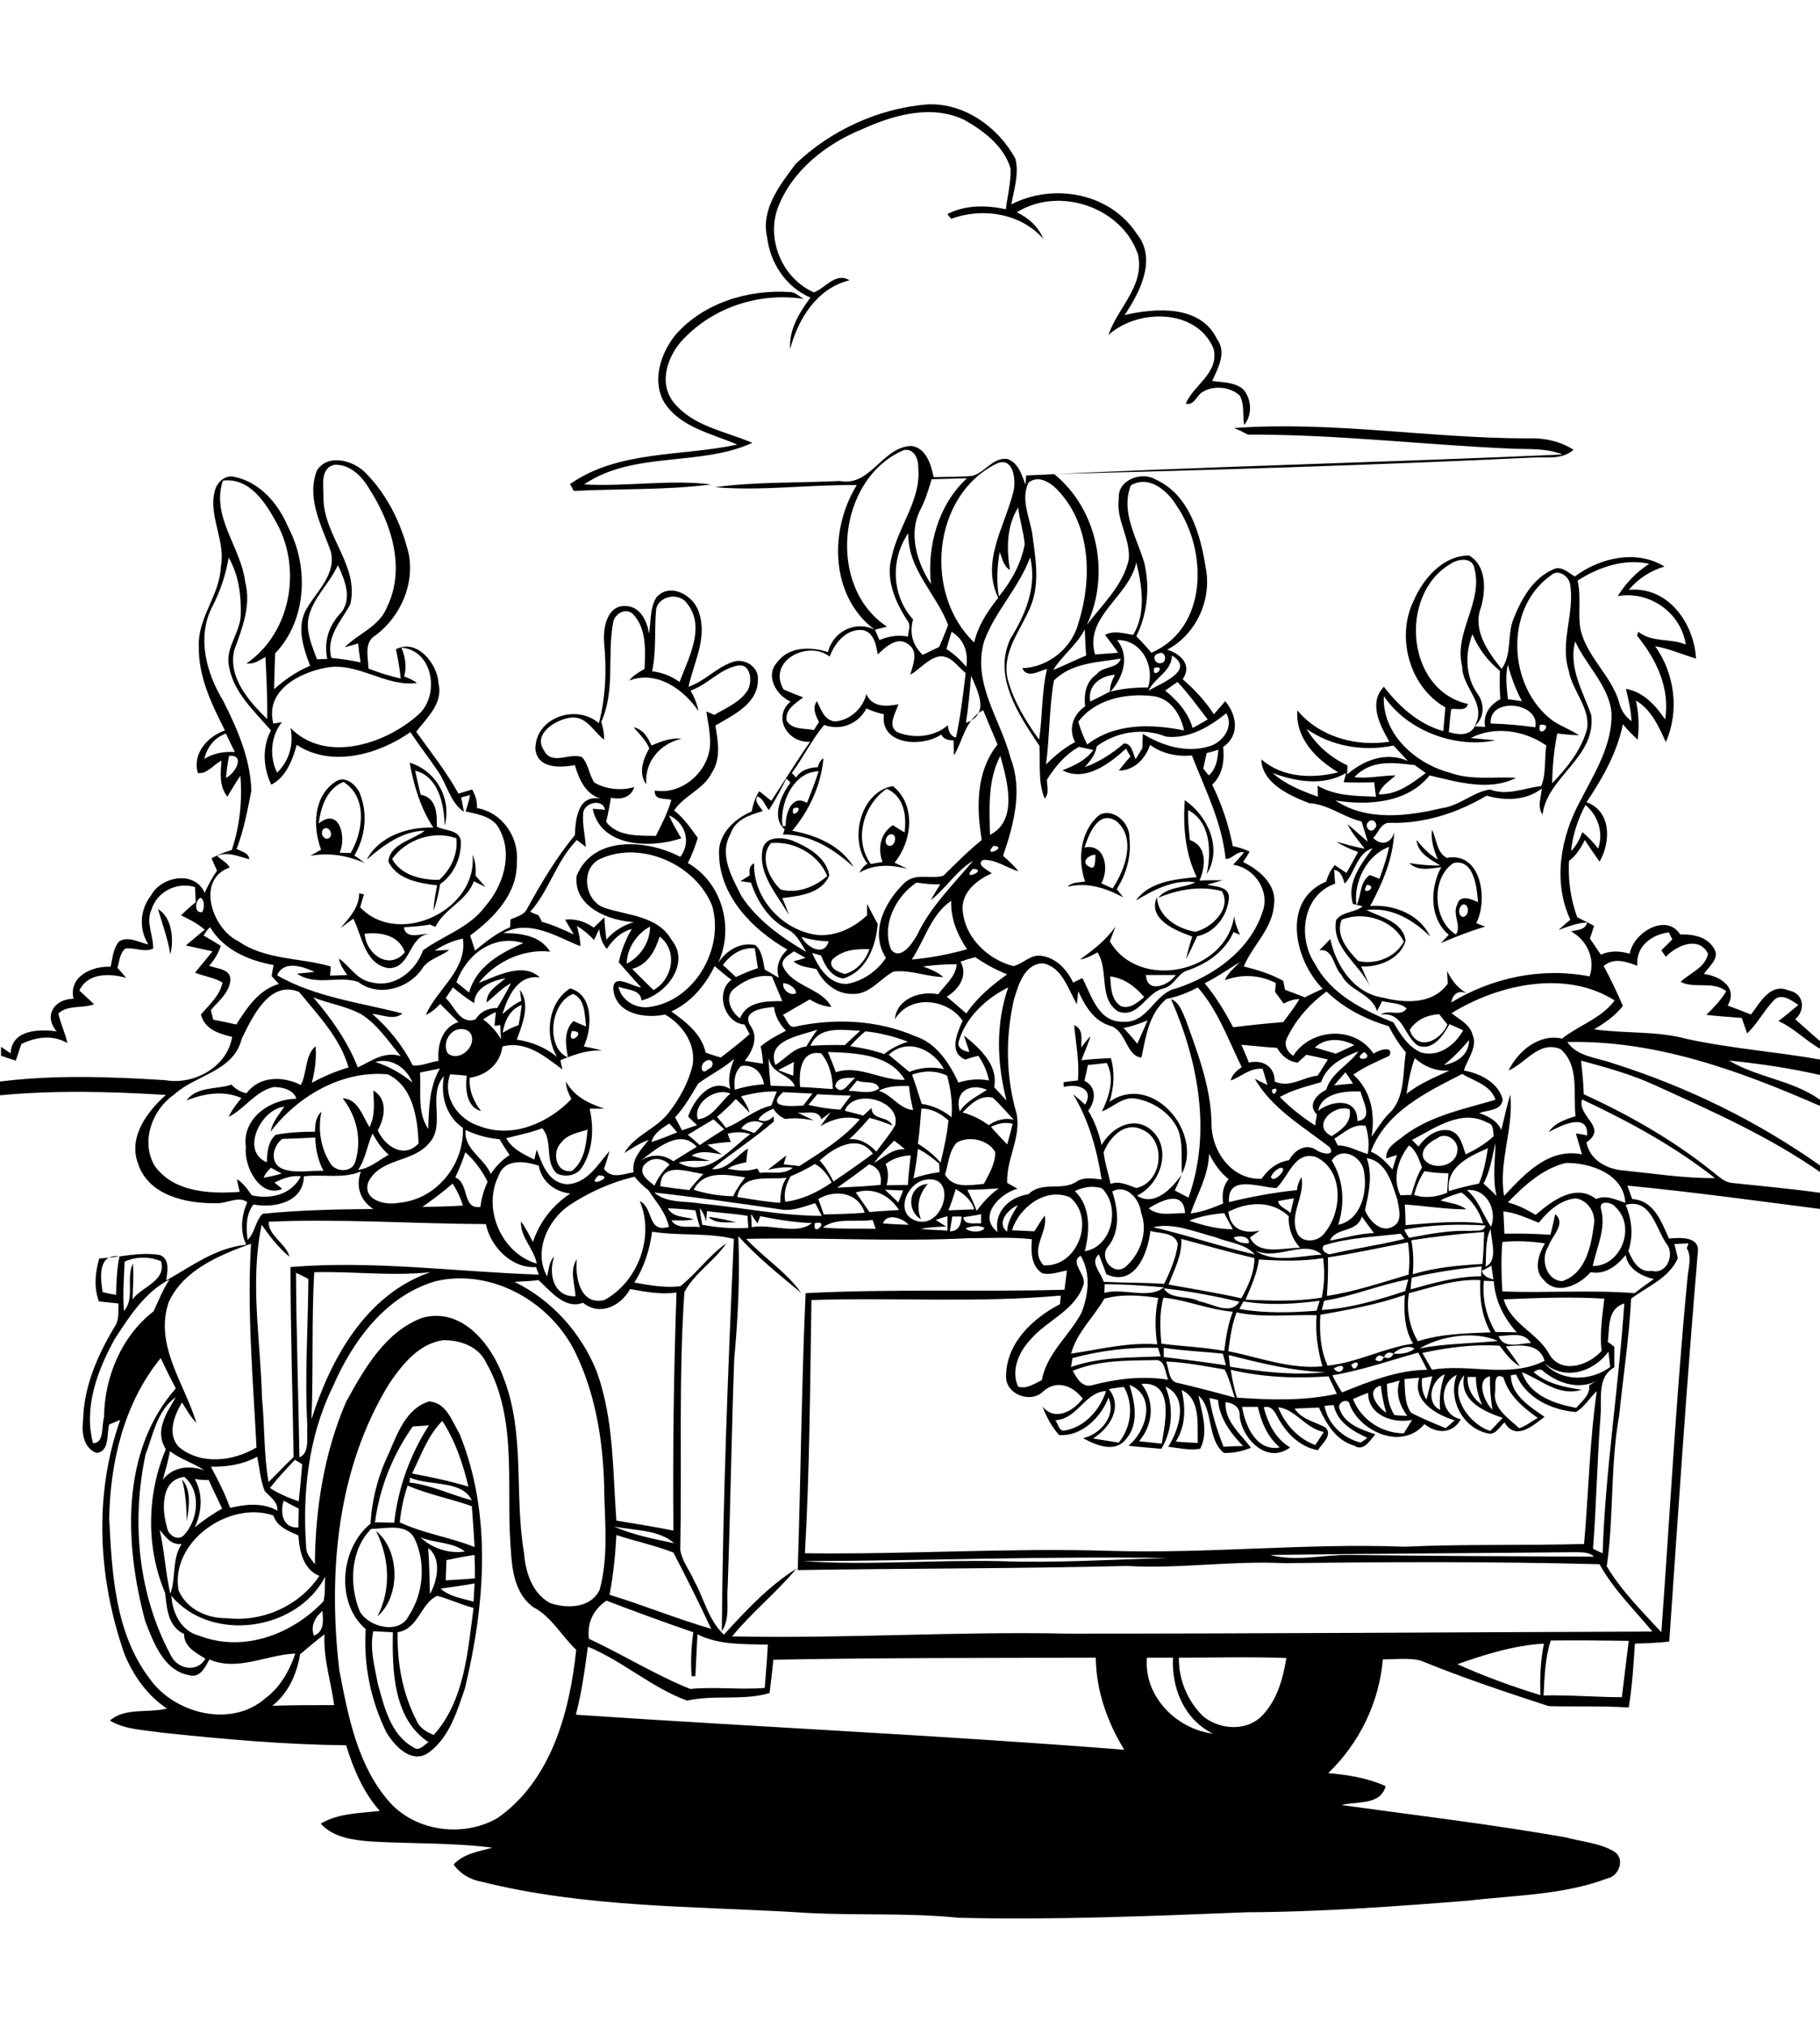 <?xml version="1.0" encoding="utf-8"?>
<!-- Generator: Adobe Illustrator 21.0.2, SVG Export Plug-In . SVG Version: 6.00 Build 0)  -->
<svg version="1.2" baseProfile="tiny" id="Layer_1" xmlns="http://www.w3.org/2000/svg" xmlns:xlink="http://www.w3.org/1999/xlink"
	 x="0px" y="0px" viewBox="0 0 530 590" overflow="scroll" xml:space="preserve">
<path d="M109.5,445.6c7,5.7,7.2,19,0.4,24.9C114,462.6,113.4,453.4,109.5,445.6 M53,430.6c2.9,3.3,2,8.2,1.4,12.2
	C54.3,438.7,54.1,434.6,53,430.6 M108.7,474.8c-1.1,5.1,0.4,10.2,1.3,15.2c1.9,6.8,3.7,14.9,10.4,18.6c1.7,1.3,3-0.7,4.4-1.5
	c-10.3-6.8-10.6-20.9-10.4-32C112.4,475,110.5,474.9,108.7,474.8 M127.3,464.5c-4.9,2.3-5.4,9.6-11.5,10.6
	c-0.2,8.8,1.4,17.8,5.5,25.7c0.9,2.2,2.9,3.3,5,4.2c9-10,9.9-24.3,11.6-37C134.2,467.1,130.9,465.4,127.3,464.5 M128.3,462.4
	c2.7,2.4,6.3,2.8,9.6,3.8c0.1-1.8,0.2-3.5,0.3-5.3C134.9,461.5,131.6,461.9,128.3,462.4 M130,454.1c-0.1,2-0.1,3.9-0.2,5.9
	c2.9-0.2,5.7-0.3,8.5-0.6c0-2.3,0-4.5-0.1-6.8C135.5,453,132.8,453.5,130,454.1 M124.7,450.6c0.3,4.5,0.4,9,0.5,13.4
	C127.4,460.1,128.7,453.6,124.7,450.6 M122.5,447.5c3.3,3.2,8.3,4.8,12.9,4.1C131.8,448.8,126.7,449.2,122.5,447.5 M108.1,445
	c-6.1,6.1-6.5,16.4-3.3,24.1c2.7,4.6,11.6,6.8,14.3,1.1c4.2-6.4,4.9-15.1,1.8-22C118.7,443.1,112.4,445,108.1,445 M116.4,443.1
	c7,3.3,14.6,4.3,21.8,7.2c-0.2-4-0.5-7.9-0.8-11.9c-6.2-2.2-12.7-3.4-18.7-6C117.5,435.9,116.8,439.5,116.4,443.1 M119.4,430.1
	c0,0.4-0.1,1.1-0.2,1.4c6.3,0.7,12.1,3.6,18.2,5.2C134.5,430.7,125.1,432.6,119.4,430.1 M120.2,415.2c-5.8,8.2-9.7,17.9-11,27.9
	c1.9,0,3.8,0.1,5.6,0.1c1.1-10,4.6-19.8,10.1-28.3C123.3,415,121.8,415.1,120.2,415.2 M120,428.9c5.5,1,11,2.2,16.4,3.8
	c-1.6-6.7-3.8-13.3-7.6-19.1C124.6,417.8,122.6,423.6,120,428.9 M113.2,423.1c2.5-5.8,5.1-13.2,11.8-15.2c5,0.4,6.6,5.7,8.8,9.4
	c9.6,23.5,7.4,49.9,1.6,74.1c-2.3,6.7-4.5,14.2-10.4,18.6c-4.9,3.7-9.9-1.6-12.4-5.6c-4.6-9.3-6.8-19.8-6.1-30.2
	c-8.9-7.7-7.4-23.6,1.4-30.7C108.3,436.5,110.1,429.5,113.2,423.1 M206.3,354.2c2.7,0.3,5.4,0.9,8.1,1.6
	C211.6,355.7,208.4,356.3,206.3,354.2 M268.2,354.9c-4.4-2.6-3.7-9.9,2-10.3C267.6,347.5,266.7,351.2,268.2,354.9 M326.3,292.8
	c2.6,1.1,5-1,6.9-2.6c-2.6-3-5.8-5.5-9.9-6C323.5,287.2,323.5,290.9,326.3,292.8 M333.7,283.8c0.3,5.6,6.7,3,8.7,0
	C339.5,283.8,336.6,283.8,333.7,283.8 M323.2,274c8.5,14.6,33.9,9.2,36.2-7.4c0.2,1.9,0.9,3.8,1.7,5.5c-0.5-0.2-1.4-0.6-1.9-0.8
	c-2.4,5.5-7.4,9-12.9,11c-3.3,0.7-4.3,4.6-7.4,5.4c-5.1,1-7.3,8.9-13.3,6.7c-5.8-3.7-2.6-11.9-6-17.2c-1.6,0.9-3.3,1.8-5.1,2.1
	c3.8-2.8,7.6-5.6,10.3-9.6C324.3,271.2,323.7,272.6,323.2,274 M46,264.6c4.1,2.4,4.7,8.9,3.6,13.2C48.9,273.3,47.3,269,46,264.6
	 M106.2,271.8c0.4,5.9,7.1,10.8,11.7,5.4C116.2,272.2,110.8,271.2,106.2,271.8 M137.6,248.8c0.9,1.9,1,4,0.9,6.1
	c1,1.1,1.9,2.2,2.9,3.3c-1.1-0.6-2.3-1.1-3.4-1.7c-2.1,5.8-8.7,8-11.2,13.3c-0.4-0.2-1.2-0.5-1.6-0.7c-2.5,0.5-5,0.6-7.6,0.8
	c0.6,3.6,4.8,1.9,7.2,1.9c-6,1-5.1,10.1-11.7,10c-6.9-1.2-7.6-9.2-10.2-14.4c-1.2,0.9-2.5,1.8-3.7,2.7c2.5-2.9,5.4-6,5.4-10.1
	c0.4,0.1,1,0.3,1.4,0.3c-0.4,1.3-0.8,2.5-1.1,3.8C116,275.8,139.2,265,137.6,248.8 M224.5,245.4c-3.4,4.1-0.6,10.2,2.8,13.5
	c4.9,1.3,9.9-0.7,13.6-3.9C238.4,248.7,231.2,244.7,224.5,245.4 M222.1,247.1c0.9-3.8,5.6-3.4,8.5-2.5c4.5,1.9,10,4.8,10.9,10.2
	c-2.2,5.3-8.7,6-13.7,6.6c0.7,1.6,1.4,3.3,1.9,4.9C226.4,260.4,220.6,254.4,222.1,247.1 M426.3,263.2c-1.6,0.3-2,3.4-0.2,3.7
	C427.8,266.6,428,263.5,426.3,263.2 M423.3,251.2c-6.7,4.3-6,16.9,0.7,20.8c1.7-2.6-1.2-5.9,0.4-8.8c0.7-2.9,4.2-1.5,6-0.6
	C430.1,258.5,429.3,249.9,423.3,251.2 M417,241.5c1.4,2.7,1.3,6.6,4.3,8.2c10.1-1.9,12.1,12.2,8.6,19c0.7,0.3,2,0.8,2.6,1
	c-4.4,1.3-8.7,3-12.9,4.8c0.6-0.6,1.7-1.8,2.3-2.4c-5.7-4.8-5.5-13.6-2.2-19.7c-3.1,0.4-6.8,1.3-9.3-1.2c3,0.5,6,0.8,9,0.7
	c-2.9-1.8-6.5-3.5-6.9-7.4c1.8,2.2,3.8,4.3,6.2,5.7C417.6,247.5,416.6,244.6,417,241.5 M317.1,252.2c2.1,1.6,1.8-2.3,1.9-3.4
	C317.1,248.7,314.6,251,317.1,252.2 M315.8,246.7c6-1.3,7.3,6.3,4.9,10.4c1.1,0.5,2.2,1,3.3,1.5c3.6-5.4,7-14.6,1.1-19.6
	C319.8,235.6,317.1,242.8,315.8,246.7 M320.3,237.1c4.2-1.9,8.8,2.6,8.6,6.8c0.6,5.3-0.9,10.5-3.7,14.9c0.6,0.8,1.3,1.6,1.9,2.4
	c-5-2.7-10.4-4.5-16.2-3.1c1.3-1.4,3.3-1.2,5.1-1.5C313.7,250.2,314.6,241.6,320.3,237.1 M345,232.9c6.7,4.5,11.1,14.1,6.4,21.5
	c1.4-6.4,1.2-15.2-5.4-18.6c-0.1,2.9,0.2,5.8,0.5,8.7c5.1,1.8,4.6,7.7,2.8,11.8c2.2-0.1,4.5-0.1,6.7-0.1c-1.5,0.5-3,0.9-4.5,1.3
	c2.3,0.6,6.2,0.4,6.4,3.6c-0.3,5.2-4,10.4-9.3,11.4c-1,2.2-2,4.4-3.2,6.6c0.5-2.2,1.1-4.4,1.8-6.5c-4.8-1.7-13.1-5-10.3-11.5
	c0.3,5.8,6.1,9.3,11.2,10.1c4.8-1.1,10.7-6.8,7.7-11.8c-6.1-1.7-12.7-0.5-18.5,1.9c2.7-3.3,7.3-2.7,10.8-4.5
	c-6.3-0.9-12.1,2.2-17.3,5.3c3.9-5.5,11.5-6.2,17.7-6.8C345.1,248.4,344.5,240.5,345,232.9 M259.1,242.9c-1.3,0.5-1.8,2.9-0.2,3.3
	C260.9,246.5,261.5,242.2,259.1,242.9 M258.2,229.6c-6.8,4.6-9.7,14.9-4.6,21.9c0.9-0.2,2.5-0.5,3.4-0.6c-1.5-3.9-0.6-8.4,3-10.7
	c1.1,0.7,2.3,1.4,3.4,2.1C264.1,237.4,263.2,231.7,258.2,229.6 M252.6,251.4c-5.4-7-2.1-20.9,7.4-22.6c6.9,5.5,5.6,16.1,0.5,22.3
	c1.3,0.6,2.5,1.2,3.8,1.8c-4.7-1.2-9.6-1.5-14,1.1C250.8,252.9,251.6,252,252.6,251.4 M94.2,241.3c-1.2,1.1,0.2,3.6,1.7,2.6
	C97.2,242.8,95.7,240.2,94.2,241.3 M92.8,239.7c6-4.9,8.2,3.9,6.1,8.5c0.8,0,2.4,0.1,3.2,0.1c3.7-6.2,5-16.4-2.1-20.7
	C95.1,229.6,93.4,235,92.8,239.7 M97.6,227.6c2.7-2,5.7,0.5,7,2.9c2.6,5.9,1.9,13-1.4,18.5c1,0.7,2,1.4,3,2.2
	c-5-2.2-10.4-3.1-15.8-2.1c1-0.6,2.1-1.2,3.1-1.8C91,240.7,91.3,231.8,97.6,227.6 M114.2,250c2.5,4.8,8.8,6.2,13.7,6.1
	c3.4-3,5.5-7.5,5-12.1C126.3,241.6,118.3,244.3,114.2,250 M119.3,222c7.7,2.3,12.3,10.5,10.2,18.3c-0.2-6.1-1.7-14.2-8.6-16
	c0.5,2.4,1,4.7,1.6,7c4.6,0.9,4.8,5.5,4.7,9.3c2.3,1.3,6.6,0.8,7,4.2c0.2,4.7-2,9.8-6,12.5c-0.5,2.6-1,5.3-2,7.8
	c0.2-2.5,0.6-5,1.1-7.4c-5.2-0.6-11.7-1.7-14.2-6.9c0.4-5.2,7.1-6.3,10.6-9c-6.6,0.1-12.1,4.3-16.9,8.4c3.6-6.8,12-9.6,19.4-9.3
	C122.5,235.3,120.5,228.7,119.3,222 M184.5,211.7c2.7,0.5,4.2,2.9,5.2,5.3c2.8-1.2,5.7-2.3,8.8-2c-6.3,1.5-10.8,6.6-10.3,13.3
	c-2.4-3.2-0.9-7.4,0.9-10.5C188,215.4,186.2,213.6,184.5,211.7 M343.3,482.5c-0.1,6.4,2.5,12.6,7.1,17.1c4.6,3.7,11.8,4.4,16.5,0.4
	c4.8-4.5,6.7-11.1,7.7-17.4C364.2,482.2,353.7,482.5,343.3,482.5 M334,482.5c-1,11.2,8.6,20.8,19.2,22.1
	c-8.3-4.1-12.1-13.2-11.6-22.1C339.1,482.5,336.5,482.5,334,482.5 M171.2,479.3c-0.9,6.7-1.8,13.3-3.5,19.8
	c53.2,3.6,106.5,6,159.7,10.2c-5-8.1-8.2-17.3-8.3-26.8c-31.3,0.1-62.6,0-93.9,0.6c-0.3,3.3-0.7,6.5-1.1,9.7
	c-7.8,2.3-16.1,0.4-24,2.2C189.7,491.2,181.4,483.5,171.2,479.3 M449.5,493.5c7.6-0.2,15.2,0.5,22.8,0.5c0.7-5.5,1.3-10.9,2-16.4
	c-7.5-0.1-15.1-0.2-22.7-0.1C449.9,482.7,449.8,488.1,449.5,493.5 M424.4,484.4c7.8,3.5,16,6.5,24.2,9c-0.2-5,0-10,1-15
	C441,478.9,432.6,481.5,424.4,484.4 M87.4,481.5c-1,5.8-3.4,11.3-8.1,15c6-0.2,12-0.2,18-0.2c-0.9-6.9-3.2-13.6-2.8-20.6
	C92.1,477.5,89.8,479.5,87.4,481.5 M91.4,476.1c3.1-1.2,2.7-4.5,2.5-7.2C91.7,470.8,90.4,473.2,91.4,476.1 M171.5,477
	c9.9,4.6,19.3,10.5,29.5,14.6c7.2-0.7,14.5,0.3,21.7-0.3c0.3-4.2,0.7-8.4,0.9-12.6c-6.9-0.2-14.1,0.2-20.5-3
	c-0.2,4.1-0.4,8.1-0.6,12.2c-0.3,0-0.8,0-1.1,0c-0.3-4.3-0.1-8.5,0.5-12.8c-8.5-2.9-16.9-6-25.3-9.2
	C172.9,468.4,170.9,472.2,171.5,477 M49.9,464.5c0.3,5,2.9,10.3,8.1,11.6c12.9,5,27.1-0.4,36.2-10c0.6-2.4,0.3-4.8,0.5-7.2
	C86.5,474.8,61.5,478.3,49.9,464.5 M233.7,454.4c19.1,1.3,38.2-0.4,57.3,0c16.4,0.6,32.9-0.5,49.3-0.9
	C304.7,452.9,269.2,454.3,233.7,454.4 M369.9,452.6c7.6,2,15.4-0.1,23.1,0c23.7,0.3,47.5,0.4,71.2,0.5c-1.7-1.6-4.1-1.2-6.2-1.3
	C428.6,452.1,399.3,452.2,369.9,452.6 M179.5,446.8c-0.3,5.8-0.9,11.6-2,17.4c9.9,3,19.6,7,29.6,9.9c-3.5-7.5-7.2-14.9-11-22.2
	C190.7,449.8,185,448.6,179.5,446.8 M46.5,445.3c1.4,6.1,1.7,12.5,3.1,18.6c1.7-4.6,0.4-10.1,3.3-14.5
	C49.8,449.8,48.2,447.3,46.5,445.3 M178.8,444.3c5.5,2.5,11.6,3.6,17.5,4.9C192,445.2,184.5,445.5,178.8,444.3 M52,462.9
	c2.3,5.4,8.2,8.2,14,8.1c10.4,1.2,21.1-3.5,27-12.3c-4.7-1.9-5.8-7.2-6.1-11.8c-2.9-1.2-6.2-2.5-7.3-5.8
	C66.8,436.7,49.5,448.7,52,462.9 M82.6,436.8c-1.1,3.5-0.3,8.1,4.3,7.8c0-1.8,0.1-3.7,0.1-5.5C85.5,438.4,84.1,437.6,82.6,436.8
	 M56.7,430.5c2.5,4.4,2.1,9.6,0,14.1c2.5-2.1,5.2-3.9,8-5.5c-1.3-2.8-2.7-5.5-3.9-8.3C59.4,430.8,58,430.7,56.7,430.5 M48.6,444.4
	c0.2,2.3,3.1,4.4,5,2.4c4.1-4.4,5.1-12.7,0.1-16.9C46.8,430.6,47.1,439.4,48.6,444.4 M85.9,424.9c-2.5,2.6-5,5.3-7.3,8.2
	c2.6,1.7,5.5,2.9,8.4,3.9c0.4-3.6,0.7-7.2,1-10.8C87.4,425.8,86.4,425.2,85.9,424.9 M61.4,426.9c2.1,3.9,4.1,7.8,5.6,12
	c4.6-1.1,9.5-1.6,13.8,0.8c0.1-2.7-2.2-4-3.7-5.7c-1.3-3.2-1.5-6.7-2.2-10C70.7,426.3,66,427,61.4,426.9 M47.4,430.7
	c3-3.8,7.8-4.3,12.1-2.7c-3.1-2.2-6.9-3.2-10-5.6C49,425.1,48.2,427.9,47.4,430.7 M372.2,409.6c2,4.9,5.7,9.1,10.8,11
	c0.9-1.3,1.7-2.5,2.5-3.8C380.2,415.8,377.3,410.2,372.2,409.6 M361.7,409.5c0.9,5.5,4.2,13.1,11,11.8c-3.6-3-5.4-7.4-6.4-11.8
	C364.8,409.5,363.2,409.5,361.7,409.5 M385.7,409.2c1,5.4,5.3,9.3,10.5,10.7c0.5-0.3,1.5-1,2-1.4c-4.3-1.9-8.8-4.6-9.8-9.5
	C387.8,409,386.4,409.1,385.7,409.2 M352.2,406.9c0.8,4.9,2.3,9.6,4.1,14.2c1.9-0.1,3.8-0.2,5.7-0.2c-3.6-3.7-6.9-8.1-7.3-13.4
	C354.1,407.3,352.9,407.1,352.2,406.9 M42.4,423.3c-4.2,19.6-2.2,41,7.5,58.8c2,3.8,7.6,4.8,9.9,0.7c-2.8-1.8-6.2-3.4-6.2-7.2
	c-4.7-2.2-5-7.4-5.5-11.9c-5.6-13.2-5.4-28.7,0.2-41.9c-3.4-5.3,0.2-10.5,2.9-15.1C45.8,410.4,44.6,417.6,42.4,423.3 M394,407.2
	c2.3,6,8.4,10,14.8,10c0.8-1.3,1.6-2.6,2.4-3.9c-5.5,1.1-12.8-1.3-12.8-7.9C396.9,406,395.4,406.6,394,407.2 M344.1,404.6
	c1.2,5.1,1.2,10.5-1.7,15c2.1,0.2,4.3,0.3,6.4,0.4C348.6,414.9,349.8,407.2,344.1,404.6 M307.3,413.4c0.9,0.9,1,3.3,2.7,3
	c5.9-1,10.3-6,12.1-11.5C315.8,405.2,313.9,413,307.3,413.4 M403.7,411.2c-0.8-2.6-1.3-5.2-1.6-7.9
	C397.4,404.6,401.2,409.7,403.7,411.2 M322.9,404.3c4.2,5.3,0.3,11.3-4.6,14.4c2.5,0.4,5,0.8,7.5,1.2c3.7-4.6,4.4-11.1,1.5-16.2
	C325.8,403.8,324.3,404.1,322.9,404.3 M332.4,402.8c4,5.1,3.4,11.9-0.7,16.7c2.2,0.2,4.4,0.5,6.6,0.7
	C339.3,414.2,342.1,402,332.4,402.8 M403.9,402.8c0,3.2,0.4,6.4,2.2,9.1c0.9,0.1,2.8,0.2,3.7,0.2c-2.2-3-3.5-6.6-2.2-10.3
	C406.4,402.2,405.2,402.5,403.9,402.8 M435.4,405c-0.8,4.9,3.9,7.8,7,10.7c2-0.6,3.6-2,5.4-3c-4.3-3-8.5-6.6-10-11.8
	C434.8,399.3,435.6,403.4,435.4,405 M434.6,410.3c-0.5-3.2-0.8-6.5-0.7-9.7C429.7,401.5,432.2,408.1,434.6,410.3 M427.4,400.8
	c-0.2,3.3,1.5,6.3,4.2,8.1c-1.2-2.6-1.8-5.3-1.8-8.1C429.3,400.8,428,400.8,427.4,400.8 M434,416.5c1.2-1.3,2.4-2.5,3.6-3.8
	c-5.6-1.9-12.8-5.1-11.2-12.4C421.5,405.5,427.7,414.6,434,416.5 M419.4,410.4c-0.4-3.5,0.2-7,1.3-10.4
	C416.8,401.7,415,408.2,419.4,410.4 M414.1,401.2c-0.2,2.2,0.1,4.3,1.3,6.2c0.6-2.3,1.1-4.5,1.7-6.8
	C416.4,400.7,414.9,401,414.1,401.2 M409,401.4c0.2,3.3-0.1,6.9,1.9,9.8c3.3,1.7,6.7,3.1,10.1,4.5c0.7-0.6,2-1.7,2.6-2.3
	c-5.4-1.6-12.5-5.7-10.3-12.4C411.8,401.1,410.4,401.3,409,401.4 M358.4,398.7c0.4,2.7,1,5.5,1.8,8.1c9.7,0.7,19.5,1,29.1-1.1
	c-0.8-1.7-1.6-3.4-2.4-5.1C377.3,401.3,367.7,400.9,358.4,398.7 M446.6,399.4c4,3.4,9,4.4,14,5.1c-6.6,2.1-11.8-2.9-17.4-5.1
	c2.2,6.8,9.5,9.2,15.8,10.4c1.6-1.9,4.1-3.7,3.8-6.6c0.6-0.4,1.9-1.1,2.6-1.5c-5.3,3-11.4,1.1-15.9-2.5
	C448.7,398.2,447.5,398.7,446.6,399.4 M388.4,398.3C390.7,401.5,393.2,395.6,388.4,398.3 M393.5,397.2
	C394.5,400.7,397.2,394.7,393.5,397.2 M339.6,396.3c0.9,2.3,0.6,6,3.7,6.3c5.5,1.3,10.9,2.7,16.3,4.2c-1-2.7-1.6-5.7-3-8.2
	C351,397.7,345.3,396.5,339.6,396.3 M312.4,399c1.1,2,2.7,5,5.6,4.2c7.2-1.9,14.7-2.8,22.2-1.6c-1-2.1-0.8-6.2-4.1-5.7
	C328.1,396,319.9,395.9,312.4,399 M31.8,442c0.8,15.9,1.7,33.3,11.7,46.5c7.2,10.3,23.8,14.6,33.8,5.8c4.3-3.2,7-8,8.7-13
	c-8.3,0.3-16.9,5.3-25,1.7c-1.3,2.3-2.7,5.5-5.9,4.6c-7.4-1.3-10.4-9.5-12.8-15.7c-6-22.3-7.3-49.3,8.9-67.8c-1.6-2.9-3-5.9-4.4-8.8
	C36.1,408.4,32.1,425.5,31.8,442 M400.5,395.8c1.2,0.7,2,0.5,2.5-0.8C401.7,394.2,400.9,394.5,400.5,395.8 M357.8,394.4
	c0.1,0.8,0.3,2.5,0.4,3.4c9.1,1.5,18.6,2.6,27.8,1.6C376.5,399.1,367.2,396.8,357.8,394.4 M449.7,396.7c4.8,5.6,13.5,5.4,19.2,1.2
	c-0.2-1.5-0.3-3-0.5-4.5C464.1,399.4,455.5,402,449.7,396.7 M388,400.3c0.8,1.7,1.8,3.4,2.8,5c7.9-3.2,16.1-6.5,24.8-6.6
	c-0.9-1.7-1.7-3.4-2.6-5C404.7,396,396.5,398.9,388,400.3 M403,395c1.3,0.6,2.2,0.3,2.8-1C404.5,393.4,403.6,393.7,403,395
	 M312.3,395.3c-0.1,0.6-0.3,1.9-0.4,2.6c8.4-3,17.3-2.7,26.1-3.1c-0.2-0.6-0.6-1.9-0.8-2.5C328.8,392.1,320.4,393.1,312.3,395.3
	 M414.2,393.8c0.9,1.6,1.9,3.3,2.8,4.9c10.9-1.9,22.5,2.6,32.8-2.6c-1.5-5.2-7.1-4.6-11.3-4.2c1.4,1.9,2.8,3.8,4.1,5.8
	c-2.5-1.4-4.2-3.8-5.9-6C429.2,391.2,421.6,392.2,414.2,393.8 M405.8,394c2,0.2,4.5-0.1,6.1-1.4C410.5,391.3,406.9,392.6,405.8,394
	 M338.9,392.3c0,0.7,0,2,0,2.7c6.1,0.7,12.1,1.5,18.1,2.4c-0.3-1.1-0.6-2.3-0.9-3.4C350.4,393.4,344.6,393.2,338.9,392.3
	 M113.5,402.5c-15.4,24.8-18,55.2-14.7,83.6c2.6,13.5,5.3,27.9,14.7,38.5c7.7,8.6,21.7,10.3,31.5,4.5c15.6-11,20.9-30.9,22.8-48.9
	c-4.3-4-7.1-9.6-12.5-12.4c-6.5-4.8-6.3-13.5-6.8-20.8c-0.8-16.9,1.8-35.2-7-50.5c-2.2-4.7-7.7-6.5-12.5-6.4
	C122,391.1,117.3,397,113.5,402.5 M436.4,388.9c1.5,3.9,6.3,2.1,9.4,2C443.8,387.5,439.7,388.8,436.4,388.9 M413.4,392.5
	c7.5-1.5,15.2-1.4,22.8-2.2C429.5,387.3,419.6,388.8,413.4,392.5 M360.1,382c-1.4,3.6-1.9,7.5-2.4,11.3c9.1,1.8,18,5.3,27.4,4.4
	c-1.4-4.8-2.1-9.9-1.7-14.9C375.7,382.6,367.8,383.6,360.1,382 M468.2,390.6c0.5,0.3,1.4,1,1.9,1.4c0,2,0,4,0,6
	c-5.1,2.8-3.6,9.2-4,14c-1,12.9-1.2,25.9-2.2,38.8c0.9,0.4,1.8,0.9,2.8,1.3c0.8-24.3,4.7-48.4,6.3-72.7
	C467.9,381,468.8,386.5,468.2,390.6 M362.1,378.8c-0.3,0.6-0.9,1.7-1.2,2.2c7.4,1.3,15.1,1.1,22.5,0.5c0.2-0.7,0.7-2.2,0.9-2.9
	C377,379.6,369.5,380,362.1,378.8 M437.9,378.2c2.1,7.4,10.2,9.8,13.5,16.4c3.7,5.4,11.4,2.7,15-1.4c-0.6-5.1,0.2-10.1,0.8-15.2
	C457.4,377.4,447.7,377.8,437.9,378.2 M338.8,377.7c-1.2,4.4-1,9-0.6,13.4c6.1,0.8,12.2,1,18.3,2.1c0.5-3.9,1.1-7.7,2.5-11.4
	C352,381.2,345.6,378.4,338.8,377.7 M384.5,382.7c-0.3,5,0,10.2,2.1,14.8c8.7-0.9,16.4-5.2,24.9-6.4c-2.6-4.3-2.7-9.3-2.4-14.2
	C401.2,379.7,392.8,381.2,384.5,382.7 M321.6,378c-3.1,5.4-8,9.8-9.7,16c8.3-1.2,16.6-3.4,25.1-2.7c-0.7-4.5-0.7-9.1,0.3-13.5
	C332.1,377,326.8,376.6,321.6,378 M236.3,378.4c-0.4,24.6-0.5,49.1-1.9,73.7c29.6,0.4,59.1-1.6,88.6-0.7c28.7,0.9,57.3-2.3,86-1.2
	c17.4-0.8,34.9-0.3,52.3-0.8c1.3-14.8,1.6-29.8,3.7-44.5c-2.1,2-3.6,4.7-6.1,6.1c-7.1-0.6-14.4-4-17.4-10.9c-0.4,0-1.1,0.1-1.5,0.2
	c-0.1,5.7,5.6,9.2,9.8,12.1c-3.5,2.6-8.4,7.1-11.7,1.6c-1.4,1.3-2.7,3.9-4.9,3.2c-7.4-1.6-11.6-10.1-9-17
	c-5.3,2.4-5.1,11.6,1.2,12.9c-2.4,4.3-7,4.3-10.6,1.4c-6.3,7.6-18.4,2.5-21.7-5.5c-0.3-2.4-3.9-0.9-3,1.1c1.5,4.5,6.4,6,10.4,7.4
	c-1.5,1.7-3.4,5.1-6.1,3.3c-5.3-1.5-8.2-6.4-10.3-11.1c-2.4,0.1-4.8,0.2-7.1,0.3c2.1,3.2,5.9,3.8,9,5.5c2.2,2.3-1.1,4.7-2.2,6.6
	c-4.8-0.8-8.7-4.4-11.1-8.5c-1.2-1.8-1.9-4.7-4.7-4c1.2,4.6,3.4,9.2,7.7,11.7c-6.7,5-14-2.4-14.7-9.2c0.1-2.6-1.8-3.7-4.1-4
	c-0.4,5.5,4.4,9.3,7.4,13.3c-2.5,1-5.2,1.6-7.9,1.5c-5-4-3-13-7.4-16.7c1,5,3,10.6,0.5,15.5c-3.1,0.5-6.2-0.2-9.3-0.6
	c3.2-5,6.1-14.4-0.8-17.5c2.4,5.9,2.1,12.6-1.2,18.1c-3.2-0.3-6.4-0.5-9.6-0.9c5.4-4.3,8.2-14.6,0.3-17.7c1.6,5.1,2.9,11.5-1.1,15.9
	c-3.2,4-8.8,1.6-12.4-0.4c5-1.1,9.8-6.5,7.4-11.8c-2.2,5.8-7.9,11.4-14.4,10.9c-2.1-2.4-3.7-5.3-4.8-8.3c3.6,4.4,8.9,1.4,11.7-2.3
	c-2.8-3.7-7.5-5.6-11.4-2.2c-3.8,3.9-11.5,0.8-10.9-4.8c0.2-9.3,7.9-16.5,15.7-20.5c0-0.6,0.2-1.8,0.2-2.5
	C284.8,379.3,260.4,377.6,236.3,378.4 M338.9,375c2,3.4,7.2,2,10.4,3.8c3.6,0.6,9.1,4.2,11.6,0.1C353.6,377.2,346.3,375.8,338.9,375
	 M321.7,373.8c0,0.6-0.1,1.9-0.1,2.5c5.6-1.5,13,2,17.3-1.6C333.2,374.2,327.4,373.8,321.7,373.8 M432.1,372.8
	c-0.5,5.2,0.7,10.4,3.4,14.9c2.1,0,4.1,0.1,6.2,0.1c-3.8-4.2-6.3-9.2-6.7-14.9C434.2,372.9,432.8,372.8,432.1,372.8 M410.3,376.4
	c-0.8,4.8,0.1,9.8,2.6,14c6.8-2.2,14.1-2.3,21.2-2.6c-2.6-4.6-3.3-10-3-15.2C423.9,372.2,417.1,374.7,410.3,376.4 M385.6,378.6
	c-0.2,0.7-0.5,2-0.7,2.7c8.3-0.5,16.4-2.9,24.3-5.5c0.3-1.1,0.6-2.3,0.9-3.4C401.8,373.9,394,377.3,385.6,378.6 M149.8,373.1
	c10.9,5.3,19.5,14.9,24,26.2c5,13.9,4.6,28.8,5.7,43.3c5.5,0.9,11.1,1.8,16.6,2.9c-0.2-23.1,0.1-46.2,0.9-69.3
	c-4.5,0.7-9.1-0.2-13.5-1c-2.7,4.9-8.8,8-13.7,4c-5.4,2-9.4-3.4-13-6.6C154.5,372.9,152.1,373,149.8,373.1 M33.5,389.6
	c-5.1,9.1-9.2,20.1-6.4,30.5c3.4-0.1,2.4-5.1,3.2-7.6c0.1-11.7,5.1-23.6,14.4-30.8c1.5-3.1,2.7-6.4,4.7-9.3
	C42.3,376,37.8,383,33.5,389.6 M126.9,372.9c-14.7,4.3-24.3,17.5-30.1,31c-7.1,14.5-8.8,31.1-7.6,47c0.2,1.8,1.5,3,2.5,4.4
	c0.1-16.1,2.7-32.5,9.1-47.3c5.3-9.6,11.5-20.6,22.4-24.5c11.6-3,20.1,8.1,23.5,17.7c6.3,16.3,3,33.9,5.9,50.8
	c0.4,5.6,2.4,11.8,7.6,14.6c4.9,1.7,11.8,1.5,14.4-3.8c2.4-8.7,1.7-17.8,1.4-26.8c-0.1-14.3-2-28.9-8.3-42
	C160.7,379.2,143.5,369.1,126.9,372.9 M86.2,370.5c0.1,17.9,0.7,35.8,1,53.7c3.2-1.4,2-6.2,2.3-9.1c-0.8-14.3,0.2-28.6,0.3-42.8
	C88.6,371.6,87.4,371,86.2,370.5 M91.5,370.3c-0.8,14.3-0.2,28.6-0.8,42.8c5.7-17.8,15.9-36.3,34.6-42.8
	C114,371.5,102.7,370,91.5,370.3 M431.5,369.9c0.5,1.6,1.9,2.1,3.4,2.5c-0.2-1.3-0.4-2.7-0.6-4C433.6,368.8,432.2,369.6,431.5,369.9
	 M411.1,371.9c-0.1,0.9-0.3,2.6-0.3,3.4c6.7-1.9,13.5-3.8,20.5-3.8c0-0.7,0.1-2.2,0.2-2.9C424.6,369.3,417.7,370.3,411.1,371.9
	 M366.6,366.6c-0.5,4.1-2.3,7.9-3.9,11.7c7.4,0.3,14.8,0.6,22.2-0.6c0.8-3.8,0.9-7.6,0.4-11.5C379.1,367.2,372.8,367,366.6,366.6
	 M315.5,374c-2.4,7.5-10.7,10.3-15.5,16c-3.3,3.5-5.7,9-3.5,13.6c2.5,0.8,4.8-0.9,6.9-1.9c1.4-7.8,8-12.9,11.6-19.7
	c2-5.3,2.7-11.5-0.3-16.5C311.3,367.4,316.5,371.1,315.5,374 M36.3,367.2c-0.2,4.8-0.6,9.6-0.2,14.4c3.3-3.8,0.5-9.4,2.6-13.8
	c0.3,3.5,0,6.9-0.1,10.4c2.8-3.8,9.9-5.3,8.3-11.1C43.5,365.7,39.7,365.7,36.3,367.2 M29.9,376.1c1.3,0.3,2.6,0.6,3.9,0.8
	c0.1-3.8,0.2-7.5,1-11.2C28.4,364.8,29.2,372,29.9,376.1 M365.6,364c5.2,3.8,13.1,1.5,19.3,1.2C379.9,360.6,372,367,365.6,364
	 M487.6,362.1c0.3,1.4,0.7,2.7,1,4.1c-2.5,5.8-8.8,8.2-13.6,11.8c-0.6,11.4-2.3,22.7-3.5,34.1c-2.6,14.5-1.5,29.3-3.6,43.8
	c4.3,7.2,10.3,13.1,15.9,19.2c2.5-34.3,4.3-68.7,7.6-103c0.2-2.9,1.4-6.1-0.2-8.8c0.1-0.3,0.4-1,0.5-1.4
	C490.3,362,488.9,362,487.6,362.1 M386.7,366c0.1,3.7,0,7.5-0.3,11.2c8.1-1.2,15.9-3.9,23.8-6.2c0.3-3.1,0.3-6.3-0.2-9.4
	C402.2,363.1,394.5,364.8,386.7,366 M49.1,379.1c-4.2,12.5,4.7,23.7,8.1,35.1c-1.7-1.8-2.9-3.9-4.2-6c-2.2,3.7-4.4,9.1-1,12.9
	c6.4,5.4,15.9,4.3,22.7,0.2c-1-19.8-2.8-39.5-1.6-59.3C63.9,365.3,53.3,369.7,49.1,379.1 M437.5,361.5c-0.4,4.8-0.3,9.6,0,14.4
	c12.8,0.5,25.7-0.5,38.5,0.5c1.8-1.4,3.7-2.8,5.6-4.1c-3.7-0.9-7.5-2.9-8.2-7c-2.5,3.1-5.9,5.8-10.2,5c-3.2,3.7-9.8,6.9-13.6,2.3
	c-3.2-3-1.5-7.5,0.3-10.7C445.8,361.3,441.6,361.1,437.5,361.5 M344,360.6c0.3,4.8-2.1,9-3.7,13.3c7.1,1.3,14.2,2.4,21.2,4
	c2-3.6,3.8-7.5,3.8-11.7C358.1,364.5,351.1,362.5,344,360.6 M359.3,360.2c0.5,1.3,3,1.9,4.4,1.6
	C363.9,359.8,360.7,359.5,359.3,360.2 M432.6,368.7c3.8-1.8,1.6-7.6,1.5-11C432.4,361.1,432.9,365,432.6,368.7 M411,361
	c0.6,3.3,0.7,6.6,0.4,9.9c6.6-2,13.4-2.6,20.3-3c0.3-3.1,0.4-6.2,0.5-9.3C425.1,359.1,418.1,359.9,411,361 M385.5,362.5
	c-1,1.3,0.5,2.3,1.6,2.6c7.3-1.7,14.7-2.7,21.9-4.5c-0.3-0.4-0.8-1.1-1.1-1.5C400.4,360,392.8,360.2,385.5,362.5 M189.9,358.5
	c-0.7,5.2-2.3,10.4-5.2,14.8c4.4,0.8,8.9,1.6,13.4,1.1c4.8-3.8,8.4-9,13.4-12.5c-3.5,5.2-9.3,8.7-12.2,14.2c-1.7,24.9-0.7,50-1.2,75
	c0.5,3.3,2.7,5.9,4,8.9c2.9,5.2,4.2,11.6,8.7,15.8c6.4-7,13-14.1,21.1-19.2c-5.8,7-13,12.7-18.7,19.7c32.6,0.7,65.3-1.5,97.9-0.8
	c56.7,0,113.4-0.4,170.1-0.6c-5.3-6.4-11.3-12.2-15.4-19.6c-30.5-0.8-61.1-0.7-91.7-0.3c-15.4-0.8-30.7,1.7-46,0.8
	c-31.9,0.8-63.9,0.7-95.8,1.2c0.9-26.9,1.1-53.8,2.3-80.6c25.1-1.3,50.2-0.3,75.4-1c0.2-1.9,0.5-3.8,0.7-5.6
	c-2.3,0.4-4.8,1.4-7.2,0.8c-3.3-2.1-3.3-6.4-3-9.9c-6.1-0.7-12.3-0.3-18.4-0.3c-21.6,1.1-43.2-0.3-64.8,0.2
	c5.1,5.5,11.6,9.5,16,15.7c-6.3-5.2-12.8-10.4-18.3-16.5c0.5,12-0.1,24-1.2,35.9c-0.8,22.1-1.1,44.2-1.9,66.3
	c-0.4,4.3,0.8,9-1.7,12.8c0.3-38.1,1.8-76.2,3.5-114.2C205.9,358.7,197.8,359.8,189.9,358.5 M335,358.3c-0.7,6.4-4.5,16.4-12.8,12.6
	c-0.7-1.9-1.5-3.9-2.2-5.8c-2.8,2.4,0.7,5.4,1.4,8c5.9,0.3,11.8,0.2,17.6,0.6c1.8-3.6,3.4-7.5,4-11.5
	C342.3,358.6,337.8,359.1,335,358.3 M408.9,357.9c0.3,0.6,1,1.8,1.4,2.4c5.9-1.1,11.8-2.3,17.8-2c1.5-0.3,4,0.5,4.5-1.6
	C424.7,356.2,416.7,356.5,408.9,357.9 M335.8,357.2c10,2.3,19.6,5.7,29.6,7.9c-2.9-3.2-7.7-3.4-11.5-5
	C348,358.6,341.8,355.8,335.8,357.2 M281.2,357.5c0.8,1.2,4.9,1.4,5.5-0.1C285.1,356.5,282.9,356.9,281.2,357.5 M237.3,356
	C236.4,360.5,242,355,237.3,356 M239.6,357.3c5.1,0.5,10.3,0.2,15.4,0.4c-0.2-0.7-0.7-2-0.9-2.6
	C249.4,355.8,243.5,354.3,239.6,357.3 M78.3,355.6c-0.4,3.9,5,6.3,6,10.2c-3.2-2.6-5.7-5.9-8.1-9.3c-3.5,16.6-0.3,33.7,0.1,50.5
	c0.8,8.1,0.5,16.3,1.9,24.4c2.4-2.4,4.8-4.9,7.3-7.3c-0.3-18.5-0.9-36.9-0.9-55.3c24-2,48.3,1.4,72.3,2.2c-0.2-0.5-0.6-1.6-0.8-2.2
	c-7,0.5-13.3-5.9-14.6-12.5C120.5,356.2,99.3,354.7,78.3,355.6 M387.3,361.1c4.3-0.8,8.4-2,12.8-2.2c-1.2-1.6-2.4-3.2-3.5-4.8
	C395.1,359,389,357.1,387.3,361.1 M277.3,354.1c-0.2,1.4-0.5,2.9-0.7,4.3c2.7,0,3.3-2.2,3.4-4.3C279.4,354.1,278,354.1,277.3,354.1
	 M272.5,355.1c1,0.6,2,1.3,3,1.9c-2.5,0.1-5,0.2-7.4,0.7c2.6,0.3,5.2,0.3,7.8,0.5c0-1.4,0-2.8,0-4.2
	C274.7,354.3,273.6,354.7,272.5,355.1 M257.1,356.1c2.5,0.2,5,0.3,7.5,0.4C263,354.6,258.3,352.9,257.1,356.1 M218.7,353.3
	c0.1,1,0.2,2.9,0.2,3.9c5.6-1.1,13.2,2.4,17.5-1.2c-5.1-0.2-10.1-1-15-2c-0.2,0.5-0.6,1.5-0.8,2.1
	C220.1,355.5,219.2,354.1,218.7,353.3 M346.3,355.3c4.1,1.4,8.4,2.5,12.7,2.5c-0.8-1.6-1.7-3.1-2.5-4.7
	C353,353.4,349.5,354,346.3,355.3 M280.5,354.3c0.4,2.5,3.4,1.6,5.2,1.8c0-0.7,0-2,0-2.7C284,353.8,282.3,354,280.5,354.3
	 M203.8,351.6c0.1,1.6,0.4,3.3,0.7,4.9c4.4,0.8,8.9,1.2,13.4,0.9c0-0.9-0.2-2.7-0.2-3.5c-3.9-0.7-7.9-0.8-11.8-1.4
	c-0.1,1-0.2,2-0.3,3C205.3,354.1,204.7,352.8,203.8,351.6 M194.5,351.7c1.5,2.8,4.9,2.3,7.5,3.2c-2.1,0.5-4.3,0.3-6.5,0.3
	c1.8,2.8,5.5,1.5,8.3,2c-0.5-1.6-0.9-3.2-1.3-4.9C199.9,352,197.2,351.8,194.5,351.7 M473.4,350.7c1.8,4.2,2.3,9,0.8,13.4
	c1.2,2.9,3.1,6.4,6.8,5.8c4.4,1.2,6.9-4.9,4.2-8C482.1,357.3,480.7,348.7,473.4,350.7 M293.3,358.5c0-2.9,1.7-5.3,3.1-7.7
	C293.6,351.9,290,356,293.3,358.5 M466.2,351.8c1.6,5.7-1.2,11.2-2.4,16.7c8.3,0.1,12.7-11.5,6.7-17.1
	C469.6,350,465.6,349.1,466.2,351.8 M357.7,352.7c0.6,5.1,4.4,6.5,9.1,5.5c-0.7,0.5-2.1,1.5-2.8,2c2.6,5.4,9.8,2.9,14.6,3
	c-2.3-2.5-3.5-5.8-3.3-9.2C370.3,349.3,363.4,349.8,357.7,352.7 M448.1,355.9c-3.3-1.3-6.6-2.9-10.3-3.3c0.1,2.2,0.2,4.3,0.3,6.5
	c4.5-0.1,9,0,13.4,0.3c0.5-2,1-4,1.4-6c3.3,2.9-1.1,6.4-2,9.4c-2.4,3.5-0.7,9.9,4,10.1c6.7-2.1,8.4-9.9,9.2-16
	c0.8-3.6-1.5-7.5-5.2-8.1C454.4,349.2,450.8,352.5,448.1,355.9 M372.2,349.6c0.2,1.7,2.5,2.3,3.6,3.5c0.3-1.4,0.7-2.9,1-4.3
	C375.3,349,373.8,349.3,372.2,349.6 M334.5,351.7c3,2.5,7.1,1.3,10.6,1.4C344.7,346.2,338.2,349.4,334.5,351.7 M294.7,358.1
	c2.2,0.1,4.3,0.2,6.5,0.3c1-1.6,2-3.1,3-4.6c1.2,4.8-4.6,9.8-0.3,14.5c9.9,0.6,15.2-13.6,7.7-19.8
	C304.5,345.5,296.8,351.4,294.7,358.1 M427.2,346.4c3.4,2.9,4.6,7.1,7,10.7C436.1,352.3,432.9,345.8,427.2,346.4 M419.5,349.4
	c2.5,0.8,5.3,0.9,7.5,2.6c-6,0-11.9-1-17.9-1.4c0.1,2,0.2,4,0.2,6c7.5-0.6,15.1-1.4,22.6-0.5c-1.1-3.6-3.3-6.8-6.3-9
	C423.6,347.7,421.5,348.3,419.5,349.4 M249.2,347.1c1.4,1.9,2.7,3.8,4,5.7c2.9-0.3,5.8-0.4,8.6-0.6
	C259.1,348,254.4,345.4,249.2,347.1 M238.3,349c0.5,1.5,1.1,3,1.6,4.5c4-0.1,7.9-0.2,11.9-0.5C249.9,347,243.2,346.1,238.3,349
	 M190.5,347.1c3.7,3.2,8.9,2.4,13.4,3.2c11.8,1.1,23.5,3.6,35.4,3.6c-0.6-1.2-1.3-2.5-1.9-3.7c-3.1,0.9-6.2,2.3-9.5,1.9
	C215.5,350.3,203,348.5,190.5,347.1 M323.9,346.8c1.7,5.2,2.4,11.3-1.1,15.9c-3,3.1,1.2,8.8,4.9,6.1c4.4-3.8,6.7-10.3,4.6-15.8
	C331.9,349.1,328.1,344.5,323.9,346.8 M313,346.7c4.7,4.4,4.4,11.7,2.9,17.5c8-1.3,10.5-13,5-18.3C318.3,345,315.4,345.5,313,346.7
	 M281.7,346.3c1,2,1.9,4,2.7,6.1c1.9-2.4,3.9-4.8,6.5-6.5C287.9,346.1,284.8,346.3,281.7,346.3 M278.3,346.1
	c-0.6,2.1-1.3,4.2-2.1,6.2c2.5-0.1,5-0.2,7.5-0.3C282.9,349.3,280.7,347.5,278.3,346.1 M257.7,346.3c1.3,1.2,2.6,2.4,3.9,3.7
	c0.5-1.2,0.9-2.3,1.4-3.5C261.2,346.4,259.5,346.4,257.7,346.3 M123,351.3c4-0.1,7.9-0.1,11.8-0.4c-0.7-2.3-1.7-4.4-3-6.4
	C129.1,346.9,126.1,349.1,123,351.3 M269.4,343.4c-5.4,1-9.1,10-2.4,12C275,357.7,279,341.6,269.4,343.4 M214.7,348.4
	c4.2,0.7,8.3,1.4,12.5,1.7c0.1-2.5,0.3-5.2,1.9-7.3C224,343.5,216,341.3,214.7,348.4 M165.8,350.8c-6.4,4.4-10.5,13.5-6.5,20.7
	c0.6-1.9,0.5-4.3,2.1-5.7c-1.8,4.9-0.2,11.8,6.2,11.5c-0.2-3.5-1.8-7.6,0.4-10.8c-0.6,5.1,0.9,13.6,8,11.9
	c9.8-5.3,14.7-18.5,10.3-28.8c4.1,1.9,2.1,9.4,8.5,7.5c-0.9-4.2-3.7-7.2-6-10.7c-1.5-1.1-2.8-2.4-4-3.9
	C178,344.1,171.6,347,165.8,350.8 M202,346.3c3.7,1.2,7.6,1.8,11.5,1.9c0.9-2,2.2-3.8,3.5-5.5C211.8,341.9,205,340.5,202,346.3
	 M174.3,342.1C170,346.3,179.8,342.3,174.3,342.1 M414.8,340.9c-1.4,2.1-2.4,4.5-3,6.9c3.2,1.1,6.5,0.6,9.6-0.6
	c0.1-1.9,0.3-3.8,0.4-5.7C419.4,341.5,417.1,341.3,414.8,340.9 M88.5,342.4c-0.2,7.6-8.6,9.3-14.7,8.2c-2.3,3-2.1,6.8-1.7,10.3
	c2.2-2.1,2.2-5.5,4.4-7.6c10.7-1.1,21.4-1.3,32.2-1.4c-3.8-2.5-5.2-6.6-3.6-10.9C99.6,343.2,94,341.7,88.5,342.4 M372.6,340
	c-1.2,0.6-2,1.4-2.5,2.6C370.9,344.9,375.8,339.2,372.6,340 M192.3,345.3c2.8,0.4,5.6,0.8,8.4,1.1c1.3-1.7,2.7-3.2,4.1-4.7
	C200.4,341.2,192.5,337.8,192.3,345.3 M76.8,342.8c1.8-0.3,3.5-0.7,5.2-1.2c-1-0.6-2.1-1.1-3.1-1.7C78,340.8,77.2,341.6,76.8,342.8
	 M439.1,350c2.9,0.7,5.5,2.1,8.1,3.6c4.7-4,11.6-9.3,17.6-4.6c2.9-1.3,5.7,0.2,8.5,1.1c-0.4-8.4-10.2-11.7-17.3-11.6
	C449.3,340.1,443.8,345.1,439.1,350 M243.8,345.7c4.2-0.2,8.4-0.4,12.6-0.8c0.5-2.8-0.5-5.2-3.3-6
	C250,341.3,246.9,343.5,243.8,345.7 M230.2,342.4c-1.2,2.3-2.1,4.8-1.5,7.4c4.9-0.6,9.4-2.8,13.5-5.6c-1.2-2.2-2.6-4.2-4.9-5.4
	C235,340.2,232.6,341.4,230.2,342.4 M145.2,342.2c-4.8,9.6,0.8,22.6,11.1,25.6c-0.8-4.4-4.8-7.6-4.6-12.3c1.4,1.9,2.4,4,3.5,6
	c1.9-5.8,5.8-10.8,10.9-14.1c-4.6-0.5-8.4-3.5-9.2-8.1C152.7,337.9,147,337.2,145.2,342.2 M398,337.1c1.8,5,0.6,10.2-0.5,15.1
	c1.1,3,4.8,7,8.3,4.7c2.8-1.6,1.5-5.3,1.1-7.8C405.3,344.4,403.8,338,398,337.1 M257.9,338.8c0.9,2,0.8,4.1,0.3,6.2
	c2.1,0,4.1-0.1,6.2-0.1c0.1-2.9,0.5-5.7,0.8-8.6C262.5,336.4,260,337.2,257.9,338.8 M187.4,339.3c-1.4,2.6,1.5,4.4,3.2,5.8
	c1-2.3,2.5-4.4,4.4-6.1C192.6,336.7,189.4,336.8,187.4,339.3 M387.8,337.8c3.5,5.6,3.9,12.4,1.9,18.7c6.7-1.4,8.6-9.7,7.5-15.5
	C396.7,336.7,390.7,333.4,387.8,337.8 M371.7,345.8c-4.7-0.1-14.4-4.2-13.8,4.1c6.5-1.6,13.1-2.8,19.8-3.5c0.1-1.4,0.6-2.6,1.3-3.8
	c1.1,5.5-3.5,10.6-1.4,15.9c1.2,3.6,6.4,3.1,8.2,0.3c5.1-6.2,5.6-18.1-2.5-22C377,334.8,375.3,342.5,371.7,345.8 M346.7,353.2
	c3.3-0.4,6.4-1.6,9.5-2.9c-0.4-2.5-0.1-5.1,1.6-7.1c-2.5-1.9-4.3-4.6-5.7-7.4C351.9,342.2,348.7,347.5,346.7,353.2 M135.5,335.4
	c-0.8,2.5-1.8,4.9-2.9,7.3c4.2,1.8,1.9,9.4,7.3,8.6c0.3-2.5,1-5,2.1-7.3C140.4,340.8,138.3,337.8,135.5,335.4 M421.9,346.7
	c2.9-0.9,5.8-1.6,8.8-2.2c1.4-3.3,2-6.8,2.6-10.3C427.9,336.6,421.1,339.5,421.9,346.7 M267.3,334.4c-0.3,2.9-0.7,5.8-1.3,8.6
	c2.4-0.9,5-1.5,7.6-1.8c0-0.9-0.1-1.7-0.1-2.5C271.6,337.1,269.6,335.5,267.3,334.4 M410.3,333.4c-3.2,4.1-4.9,9.5-2.5,14.5
	c0.8,0,2.4-0.1,3.2-0.1c0.8-2.8,1.6-5.5,3.1-8C413.2,337.5,412.5,334.9,410.3,333.4 M432,344.5c1.3,1.2,2.6,2.3,3.8,3.6
	c-1.2-5.1-0.4-10.3-0.3-15.4C434.5,336.7,434,340.9,432,344.5 M238.7,337.8c1.7,1.8,2.9,3.9,4,6.1c3.9-2.6,7.7-5.3,11.5-8.1
	C250,329.8,242.8,334,238.7,337.8 M278.6,332.6c-2.3,2.5-2.4,6.2-3.4,9.3c2.4,4.2,7.3,3,11.3,2.7c1.5-2.9,3.4-5.9,3.3-9.3
	C287.8,331.7,282,330.5,278.6,332.6 M260.4,332c-2,2.1-4.1,4.1-5.9,6.5c2.9-1.6,5.3-4.2,9-4C262.5,333.6,261.5,332.8,260.4,332
	 M418.4,331.4c-2.1,1-5,3.2-3.8,5.9c2.4,3.6,9.5,2.3,9.8-2.4C424.8,331.9,421,329.2,418.4,331.4 M186.5,337.9c3.1-2.1,6.6-2,9.6,0.1
	c2.2-1.4,4.5-2.8,6.8-4.2C197.9,328.2,190.9,334.6,186.5,337.9 M82.2,331.5c-2.7,2-3.8,6.8-0.2,8.6c3.8,1.6,8.2,0.5,12.2,0.7
	c-1.6-3-2.3-6.3-2.4-9.7C88.6,331.3,85.4,331.4,82.2,331.5 M104.3,340.5c3.4-0.4,6-2.8,8.9-4.4c-2-1.7-3.5-3.9-4.7-6.2
	C106.9,333.3,106.5,337.3,104.3,340.5 M211.9,330c0.3,0.8,0.6,1.6,0.9,2.4c-2.3,0.1-4.5,0.4-6.8,0.8c1.4,0.9,2.8,1.9,4.2,2.8
	c-2.9-0.4-6.1-1.4-8.8,0.4c1.8,0.5,3.5,1,5.3,1.5c-3,0.1-6.1-0.3-9.1,0.5c8.4,4.7,14.8-3.8,20.9-8.3
	C216.3,329.4,214.1,329.4,211.9,330 M163.5,332.5c-2.9,2.7-1.7,9.2,3.1,8.3c3.6-2.9,4.1-7.6,4.5-12
	C168.4,329.7,165.3,330.1,163.5,332.5 M135.6,328.9c-0.6,5.7,5.4,8.1,7.3,12.8c1.5-2.2,3.3-4.1,5.5-5.5c-1-1.5-2-3-2.9-4.6
	C142.1,331.3,138.7,330.4,135.6,328.9 M388.6,331.4c0.2,0.5,0.7,1.5,1,2c3.1,0,5.8,1.7,8.7,2.5c0.5-2.8,0.2-5.5-0.6-8.2
	C394,327,391.5,329.7,388.6,331.4 M321.4,335.4c0.3,3.1,1.4,6.1,2,9.2c2.6-1,5.1,0.4,7.5,1.2c7.8-1.7,8.9-14.2,1.5-17.1
	C327.4,326.4,323,331.2,321.4,335.4 M288.6,328c1.5,1.8,3.1,3.4,4.7,5.1c0.6-2,1.1-4,1.6-6C292.7,326.5,290.6,327,288.6,328
	 M189.7,332.4c2.6-0.8,5-1.8,7.5-2.8c-0.8-0.9-1.5-1.8-2.3-2.6C192.8,328.4,190.4,329.8,189.7,332.4 M215.8,328.5
	c1.3,0.4,2.6,0.8,3.9,1.3c0.9-0.9,1.7-1.8,2.6-2.8C220,325.8,217.4,326.3,215.8,328.5 M200.3,330.3c1.2,1,2.4,2,3.5,3
	c2.3-1.6,4.7-3.1,7.1-4.6c-1-1-2.1-1.9-3.1-2.9C205.2,327.3,202.8,328.8,200.3,330.3 M411.2,331.8c0.5,0.5,1.4,1.5,1.9,1.9
	c2-2.8,5.2-5.3,8.9-4.7c3.2,0.7,3.9,4.3,4.8,7c3-1.4,5.8-3.1,8.2-5.3c-0.3-1.4,0.1-3.5-1.8-3.9C425.6,322.6,417.8,328.4,411.2,331.8
	 M387.8,330.7c2.7-1.7,6-4,5.2-7.8C388.3,321.2,381.7,327.8,387.8,330.7 M268.3,322.7c-0.3,3.4-0.5,6.8-1,10.2
	c2.5,1.5,4.7,3.3,6.6,5.5c1-4.1,1.9-8.2,2.3-12.3C274,324.2,271.4,322.6,268.3,322.7 M220.8,325.9c1.7,0.8,3.2,0.4,4.5-1
	c0,0.4,0,1.2,0.1,1.5c-5.8,5-12.2,9.1-18.1,13.9c4.4,0.4,7.1-3.9,10.5-6c-0.2,1.3-0.4,2.7-0.5,4c-1.9,0.4-3.8,0.8-5.4,1.9
	c2.8,0.5,5.8,0.9,8.6-0.1c0.2,0.3,0.6,1,0.8,1.3c3.2-0.5,6.7,0.8,9.6-1.5c-2.4-0.4-4.9,0.1-7.3,0.6c1.8-1.4,3.6-2.8,5.4-4.2
	l-0.8,2.6c1.5,0.2,3,0.3,4.6,0.5c6.2-4,12.7-7.9,17.6-13.6c-4-1.2-8-0.1-11.5,2c0.8-1,2.3-3.1,3-4.1c-0.9,0.7-1.8,1.4-2.7,2.1
	c-0.9-3.1-4.7-1.5-7-2c1.6,0.8,3.1,1.5,4.7,2.3c-2.7-0.5-5.4-0.8-8.2-0.4c-1.5-0.6-2.7-1.7-3.5-3
	C223.4,323.5,221.8,324.3,220.8,325.9 M460.7,320c-1.5,5,7.7,8.1,1.3,12.5c0.9,5.2,6.1,7.9,10.9,8.2c8.8,0.9,17.6,2.3,26.5,2.2
	C487.6,333.6,474.3,326.4,460.7,320 M280.3,323.8c2.7,0.7,5.3,2,7.6,3.7c2.2-1.5,4.7-2.2,7.3-1.6c-2-2.1-3.9-4.4-6.1-6.4
	C285.4,318.6,282.6,321.4,280.3,323.8 M246,323.3c1.8,0.5,3.6,0.9,5.4,1.4c0.8-0.7,1.6-1.5,2.4-2.2c0.1,3.7,4.8,2.2,6.1,5.1
	c-2.2-0.8-4.4-1.7-6.7-2.2c-1.9,2.2-3.8,4.3-5.9,6.2c3.2-0.3,5.8,1.4,7.9,3.6c1.8-2.5,3.9-4.9,5.5-7.7
	C262.4,320.2,248.5,316.6,246,323.3 M235.4,321.6c3.1,0.7,6.1,1.2,9.3,1.4c1-1.4,2-2.7,3.1-4.1c-3.3-0.1-6.5-0.2-9.8-0.4
	C237.1,319.6,236.3,320.6,235.4,321.6 M383.9,323.3c4-3.1,11.4-3.9,11.4,3c4.8-0.6,1.5-5.8,0.9-8.6
	C391.8,317.5,384.8,318.1,383.9,323.3 M228,317.9c-5.2,4.7,2.5,4.1,5.9,3.9c0.9-1.2,1.8-2.3,2.7-3.5
	C233.7,318.2,230.9,318,228,317.9 M215.8,319.1c1,1.5,2,3,2.5,4.8c-1.3-1.4-2.6-2.7-4-4c-1.7,1.8-3.6,3.6-5.5,5.2
	c0.9,1,1.8,2.1,2.6,3.2c4.6-1.8,8.3-5.4,13.2-6.5c0.5-1.4,1.1-2.8,1.6-4.1C222.7,317.6,219.2,318.2,215.8,319.1 M203.2,325.8
	c4.3-0.4,6.5-5,9.5-7.5C208.2,316.4,201.7,321.2,203.2,325.8 M370.4,317.2C370.6,320.5,373.3,315.6,370.4,317.2 M279.5,323.5
	c1.9-3,5.1-4.4,7.9-6.3C282.5,315.1,277.8,317.7,279.5,323.5 M255.9,317.5c3.8,1.1,6,5.3,10,5.6c-0.5-2.3-1-4.6-1.2-7
	C261.7,316.1,258.6,316,255.9,317.5 M247.1,317.5c2.9,0,6.4,1.2,8.9-0.7c-0.7-2.5-4.4-1.3-6.4-2.3
	C248.8,315.5,247.9,316.5,247.1,317.5 M243.2,316.2c2.1,3.1,4.1-1.3,5.9-2.5C246.9,313.8,243.7,313.3,243.2,316.2 M124.9,332.8
	c-4.8,5.7-14.3,4.2-17.7,11.4c-1.6,5.2,5.1,6.7,8.9,5.9c10.9-0.9,19.1-11,18.7-21.8c-4.9-3.4-6.6-9.4-5.5-15.1
	C124.3,318.8,130,327.4,124.9,332.8 M399.2,335.2c2.6,1.1,4.5,3.1,6.3,5.2c0.3-1.1,1-3.2,1.3-4.2c-0.8,0.2-2.3,0.7-3.1,1
	c-0.3-3.4,3.3-5,5.5-6.9c7.8-5.7,17.3-7.5,26.3-10.2c-1.4-4.3-6.2-5.4-9.7-7.5C415.5,317.9,403.7,323.4,399.2,335.2 M78.8,329.4
	c0.5-2.8,2.5-5,4-7.3c-7,0.8-12.8,13.1-5.1,16.2c0.1-2.8,0.3-6,2.6-8c3.8-0.7,7.6-0.9,11.4-0.9c0.1-2.1,0.2-4.3,1.9-5.8
	c-1.1,5.1-0.2,10.7,2.6,15c1.5,2.6,6.2,2.8,7.2-0.3c2.1-6.4,0.5-13.4-3.6-18.6c4.4,0.1,5.8,5.2,7.8,8.4c1.7-3.4,1.3-7.1,1.1-10.7
	c4.3,2.5,3.4,7.9,1.3,11.6c2.1,4.7,7.7,8.4,11.9,3.8c-0.3-7.3-1.6-16.6-9-20.1C99.6,311.5,86.7,319,78.8,329.4 M388.5,315.9
	c1.8-0.2,3.7-0.3,5.5-0.5c-0.7-1.1-1.4-2.2-2.2-3.3C390.8,313.3,389.6,314.6,388.5,315.9 M265.6,312.8c1,2.8,1.9,5.7,2.8,8.5
	c3.2,0.5,6.2,1.8,8.7,3.9c0.3-4.1-0.2-8.2-1.3-12.1C272.5,311.5,268.9,311.6,265.6,312.8 M214,317.2c2.8-0.9,5.6-1.4,8.5-1.6
	c-0.7-3.5-3-5.9-6.7-5.3C213.8,312.2,213.7,314.7,214,317.2 M122.3,312.2c0.4,5.5-0.9,11.4,2.4,16.4c0.2-6,0.3-12.2,3.4-17.6
	C126.1,311.4,124.2,311.8,122.3,312.2 M226.6,311.5c1.5,0.5,2.9,1.1,4.4,1.6c0-1.3,0.1-2.7,0.2-4
	C229.7,309.9,228.1,310.7,226.6,311.5 M223.9,307.8c-0.1,2.7,0.3,5.5,0.5,8.2c2.4,0.1,4.7,0.2,7.1,0.2
	C230.1,312.5,224.4,312.7,223.9,307.8 M203.3,315.4c-2,3.4-4,6.9-6.7,9.8c0.7,1.3,1.3,2.5,2,3.8c1.5-0.5,2.9-1,4.4-1.5
	c-0.7-0.6-2-1.9-2.6-2.5c1.6-4.9,6.7-11.5,12.3-8c-0.9-3,0-6,1.1-8.8C210.6,311,206.7,312.9,203.3,315.4 M205.3,309
	c-1.6,0.9-1.1,4.3,0.9,2.2C208.5,310.5,207.5,307.4,205.3,309 M109.3,309.1c4,1.3,7.6,3.3,10.8,6C118.4,310.8,114,307.8,109.3,309.1
	 M412,308c-1.2,3.3-1.9,6.9-2.4,10.4c3.7-3,8.2-4.8,12.5-6.8C418.3,311.9,414.8,310.5,412,308 M233,316.4c3.2,0.1,6.3,0.4,9.5,0.6
	c0-3.7-1-7.6-3.4-10.4C233.1,305.5,232.6,312.2,233,316.4 M397.3,306.2C393,309,400.7,308.7,397.3,306.2 M384.7,315
	c-4.1,1.2-8.3,2.2-12,4.3c3.1,3.2,6.6,5.9,10.3,8.3c0.1-1.1,0.3-2.2,0.5-3.2c-2.9-2.8,0-5.9,2.7-7.2c1.5-5,6.6-7.2,9.4-11.2
	C391.2,307.7,386.4,310,384.7,315 M241.1,306.2c0.8,2,1.6,3.9,2.3,5.9c6.7-2.3,13.3,2.5,20.1,2.2C259,306.7,249,306.5,241.1,306.2
	 M361.5,304.1c0.7,1.7,1.5,3.4,2.2,5.2c4-1,7.6,1.2,7.5,5.5c4.3,2,8.3-1.3,12.5-1.7c1-1.6,2-3.1,3-4.7c-2.1-0.5-4.2-1-6.3-1.4
	c-0.8,0.8-1.7,1.5-2.5,2.3c-2.7-0.3-4.7-2-6-4.3C368.4,304.8,365,304.4,361.5,304.1 M258.8,307c2,1.7,4,3.3,6,5
	c3.2-1.3,6.7-1.6,10.1-0.8C271.8,305.5,264.3,301.9,258.8,307 M420.5,310c3.8-0.7,7.3-3,7.3-7.3C425.6,305.4,423.2,307.8,420.5,310
	 M382.9,304.9c2,0.6,4.1,1.2,6.1,1.8c1.8-0.8,3.6-1.7,5.4-2.5C390.8,302.3,386.1,301.9,382.9,304.9 M247.6,304.5
	c3.4,0.5,6.7,1.2,9.9,2.3c2-1.7,4.5-2.8,6.9-3.6c-4-1.5-8.2-2.6-12.4-3C250.4,301.5,248.9,303,247.6,304.5 M236,304.4
	c3.3-0.2,6.7-0.3,10-0.2c1.5-1.4,3-2.8,4.5-4.2C245.3,299.9,238.5,298.4,236,304.4 M225.8,310c3-1.9,5.3-5,9-5.4
	c1-1.7,2.1-3.3,3.2-4.9C233.1,301.5,223.1,302.6,225.8,310 M166.5,300.1C164.8,305.2,171.5,300,166.5,300.1 M132.2,300.1
	c-2.1,1.3-3.1,4.3-1.8,6.5c3.1,2.5,7.8-1.4,7-4.9C136.9,299.4,134,299,132.2,300.1 M327.2,299.2c1.4,1.5,2.7,3,4,4.6
	c1-2.3,2-4.5,3-6.8C331.9,297.9,329.6,298.8,327.2,299.2 M410.5,299.8c2.3,6.4,9,3.2,11-1.6c-0.8-1-1.6-2-2.4-3
	C415.6,295.4,412.3,296.9,410.5,299.8 M140.7,296.7c2.1,1.6,3.9,3.5,5.2,5.8c-0.1-1.4-0.2-2.7-0.2-4.1c-0.4,0-1.3,0.1-1.7,0.2
	c0.1-1,0.3-3,0.4-4C143.1,295.1,141.9,295.9,140.7,296.7 M218.5,298.5c2.5,3.5,0.7,7.3-1.6,10.3c1.8,0.3,3.5,0.5,5.3,0.8
	c-0.1-1.7-0.3-3.4-0.7-5c2.2-1.9,4.8-3.2,7.4-4.6c-1.9-1.9-3.2-4.2-3.5-6.9C222.4,293.3,215.8,294.2,218.5,298.5 M146.4,300.6
	c1.5-0.9,3-1.7,4.6-2.2c0.4-2,0.7-3.9,0.9-5.9C148.5,293.8,146.9,297.2,146.4,300.6 M91.2,290.3c5.3,6.1,10,12.8,13,20.4
	c4-1.9,7.7-4.8,12.5-3.3c-3.6-4.3-6.8-9.3-11.7-12.3C100.6,292.8,95.7,292.1,91.2,290.3 M374.8,302.1c-1,2,0,4.1,1.8,5.2
	c5.2-8.1,18-8.8,23.4-0.6c1.4-1.1,6-2.5,4.6,0.6c-3.6,1.7-7.3,3.2-10.5,5.5c5.2,4.6,6.4,11.5,5.3,18.1c1.6-2.3,3-4.6,4.9-6.6
	c5-4.5,4.1-11.9,5.1-18c-2-2.3-3.6-4.9-5-7.6c-6.7-2-13-5.2-18.1-10.1C381.5,292.1,377.4,296.7,374.8,302.1 M165.4,307.8
	c-0.7-3.6-1.3-7.8,1.6-10.6c1.2,0.5,2.4,1.1,3.7,1.6c-0.5-3.3-0.2-8-3.8-9.5C160.2,291.8,158.8,305,165.4,307.8 M279.2,303.1
	c-0.6,2,1.5,2.9,3.1,3.1c-0.5-1.6-1.1-3.2-1.6-4.8c4.5,3.6,10.1,8.6,8.8,15c1.2,1.3,2.3,2.6,3.6,3.9c-2.8-10.9-3.2-22.2,0.5-32.9
	C287.2,290.6,281.3,296,279.2,303.1 M70.4,302.3c-2.3,9.6-13.4,10.5-19.7,16.3c-6.4,4.4-9.7,13.5-5.8,20.5
	c5.3,7.9,16.3,8.5,24.9,7.8c-0.3-1.2-0.6-2.5-0.8-3.7c1.9,1.2,3.1,3,4.3,4.7c5.5,1.3,11.6-0.2,14.3-5.5c-2.8-0.4-5.3,0.7-7.7,1.8
	c0.6,0.5,1.8,1.4,2.3,1.9c-6.6,2.6-11.2-6.6-10.6-12.2c-1.2-8.5,7.2-14,14.7-14.1c-0.8-2.7-4.2-3.4-6.6-3.4
	c-5.3,1.2-8.4,6.3-13.1,8.7c0.9-2,2.3-3.8,3.7-5.5c-5.2-2.3-10.9-1.3-16,0.7c3.2-4.2,8.7-3.1,13.1-4.6c1.2,1.3,2.7,2.2,4.4,2.5
	c3.8-5.1,10.6-5,15.8-2.4c1.9-3.6,1.1-8.5,4.3-11.3c0.3,3.6-0.2,7.2-1.1,10.7c3.4-1.9,7-3.4,10.7-4.5c-2.5-8.7-8.9-15.2-14.4-22
	C78.4,285.2,73.5,296.1,70.4,302.3 M422.7,294.9c2.2,1.8,5.3,3.2,6.1,6.2c1.6,3.7-1.5,7.1-2.5,10.5c4.7,0.8,10,3.5,11.3,8.4
	c-0.3,3.4-4.5,3-6.8,4c2.6,0.9,5.2,2.2,6.4,4.9c0.8-3.4,1.6-6.9,2.6-10.3c1.1,9.9-3.5,19.5-1.8,29.5c5.9-6.3,13-14.1,22.7-12.1
	c-0.6-2-1.2-4.1-1.8-6.1c0.8,0.1,2.5,0.4,3.3,0.6c0.4-7-7.8-2.8-11.2-1c1.8-2.7,4.9-3.7,7.8-4.6c-0.7-6.4,1.2-14.7-4.3-19.5
	c-6.3-2.7-10.2,4.1-15.2,6.2c2.8-5.7,8.9-10.8,15.6-9.3c4.9-3.9,11.5-5.9,15.3-11.1C456,282.2,436.5,286.4,422.7,294.9 M228.1,286.2
	c-0.4,1.8,2,3.8,3.7,2.9C231.9,287.6,229.5,286.1,228.1,286.2 M138.1,292c-2.2-1.4-4.2-2.9-6.2-4.6c-0.7,1-1.4,2.1-2.1,3.1
	c2.7,2.5,4.1,7.8,8.7,6.2c1.4-2.3,3.7-3.3,6.3-3.3c1.4-2.4,2.8-4.8,4-7.2c-2.7,1.4-4.7,3.7-7.1,5.6c0-3.5,3.3-5,5.5-7.1
	C143.4,285.5,138.2,287.3,138.1,292 M213.2,288.3c-2.1,2.6-0.1,6.4,2.3,8.1c2-5,7.7-5,12.3-5c-1-2.4-2-4.8-3-7.2
	C220.5,283.5,216.3,285.5,213.2,288.3 M208.1,281.2c-2.7,5.6-6.9,10.6-12.6,13.2c4.3,3.1,8.8,6.5,10,12c1.5,0.5,2.9,1,4.4,1.4
	c2.9-2.2,5.7-4.4,8.4-6.8c-0.5-0.9-1-1.9-1.5-2.8c-5.9-0.4-8.6-9.5-3.8-13C211.4,284,209.7,282.6,208.1,281.2 M350.8,286.2
	c3.3,3.9,5.9,8.3,8.3,12.8c4.8-0.6,9.7-1.1,14.6-1.5c1.6-2.2,3.3-4.3,4.7-6.7c-1.7,0-3.2,0.6-4.6,1.3c-0.8-1.1-1.7-2.3-2.5-3.4
	c0.1-0.6,0.2-1.9,0.2-2.6c-4.8-2.4-9.9-2.6-14.8-0.8c0.9-2.2,2.8-3.6,4.4-5.3C357.7,282.1,354.4,284.4,350.8,286.2 M295.2,291.2
	c-2.4,10.7-2.3,22.2,0.8,32.8c1.5,7-3,13.3-2.7,20.3c1,0.6,2,1.1,3,1.7c-5.2,1.4-11.7,8-5.8,12.6c-1.1-6,3.5-10.2,9-11
	c4-4,9.9-0.7,14.2-3.8c2.2-1.3,4.7-0.7,7.1-0.5c-1.4-8.8-3.7-17.2-8.3-24.8c1.2,1,2.4,2,3.5,3c2.8-4.7-2.4-6.2-6.2-5.1l-0.1-1.4
	c1.4-0.2,2.8-0.4,4.2-0.5c0.5-5.4-0.6-10.7-1.1-16.1c2.8,1.1,2,4.1,2.1,6.5c0.8-1.2,1.7-2.3,2.7-3.3c-0.8,2.4-1.8,4.7-2.7,7
	c2.8-0.3,5.7-0.5,8.6-0.6c1.2,4.2,0.9,8.5-0.4,12.7c12.2-8.6,27.4,8.6,21.1,20.9c-0.3-4.2,0.4-8.7-1.1-12.7
	c-2.1-4.8-7.1-8.2-12.2-9.1c-3.9-0.8-6.7,2.5-10,3.7c2.1-4.4,3.8-9.5,1.4-14.1c-1.8,0.2-3.7,0.4-5.5,0.6c-0.3,1.5-0.6,3-1,4.6
	c3.6,1.7,3.3,5.9,1.1,8.7c1.9,3.1,3.1,6.5,3.9,10c2.6-4.7,8.7-8.5,13.8-4.9c7.1,5.1,3.6,16.3-3.5,19.6c5,3.4,10.3-2.2,13-6.1
	c-0.6,1.6-1.3,3.1-2,4.6c1.3,0.7,2.7,1.4,4,2.1c6.8-19,2.8-39.9-5.1-57.8c2.5,1,3.3,3.8,4.3,6c3.5,9.8,7.4,19.8,7.5,30.3
	c0,8,5.9,16.4,14.6,16c1.9-2.8,4.6-4.9,8-5.4c1.5-2.9,4.8-5,7.9-3c1.3,1.1,5.8,2,3.9-0.8c-7.7-6-16.7-11.1-21.8-19.9
	c1.2,0.6,2.4,1.2,3.7,1.8c-0.5-1.6-0.9-3.1-1.4-4.7c-3.6-0.4-6.2,2.3-9.3,3.4c0.4-1.8,1.8-2.9,3.2-3.9c-3.9-7.9-6.9-16.5-12.8-23.2
	c-2.9,1.6-6,2.7-9.2,3.4c-5.1,4.4-5.9,10.9-7.2,17c-4.4-0.3-4.4-7.8-9-9.2c-4.9-1.4-7.4-5.8-9.4-10.1c-0.1,0.9-0.3,2.9-0.4,3.8
	c-2.6-4.4-4.2-10.7-9.8-11.9C298.3,280.4,296.5,286.8,295.2,291.2 M279.7,279.9c2.3,4.1-0.5,8.1-4,10.2c1.9,1.6,3.8,3.2,5.7,4.9
	c3.1-4.6,7.4-8.2,11.9-11.4c-3.3-1.3-6.4-3-9.3-5C282.5,279,281.1,279.4,279.7,279.9 M227.9,281c2.5,6.2,11.4,6.5,14.2,12.1
	c-2.3-0.2-4.4-1-6.3-2.2c-2.6,1.5-5.2,3-7.8,4.5c1,1.1,1.5,3.5,3.2,3.5c11.6-2.6,24.2-2.1,35.3,2.7c6.2,2,10,7.9,12.6,13.5
	c2.9-0.9,5.9-1.2,8.9-0.6c-0.5-2.6-1.6-5-3.1-7.2c-1.3,0.3-2.6,0.7-3.8,1.1c-5-2.1-2.3-7.7-0.8-11.3c-4.3-6.4-15.3-7.8-19.7-0.4
	c0.5-6,7.4-8.4,12.6-7.3c2-2.7,5.1-5.1,5.4-8.7c-3.3-0.1-6.6,0.2-9.8,0.6c2.1,0.8,4.2,1.6,5.9,3.1c-4.9-0.1-9.6-2.2-14.5-1.6
	c-4,2.1-7,6.8-12,6.5c-4.6,0.1-8.5-3.2-10.4-7.2c-2.3-0.6-4.9-0.6-6.7-2.3c0.9-0.2,2.6-0.7,3.5-1c-1.1-0.6-2.3-1.3-3.4-1.9
	C229.8,278,227.6,278.9,227.9,281 M242.3,279.4c-1.2,2.3,1.9,3.6,3.7,4.1c3.5-0.9,6-3.9,7.2-7.2
	C249.4,276.1,245.1,276.5,242.3,279.4 M210.5,280.9c1.3,1.1,2.5,2.3,3.8,3.5c2.1-1,4.2-1.9,6.4-2.6c-0.3-1.9-0.6-3.9-0.9-5.8
	C215.9,275.7,212.7,277.9,210.5,280.9 M132.9,285.9c1.2,1,2.5,2,3.7,3c2.1-7.6,9.1-11.5,15.8-14.4
	C143.6,271.8,135.8,277.9,132.9,285.9 M233.4,272.7c1.4,2.9,6.6,6,7.9,1.3C238.6,273.9,236,273.5,233.4,272.7 M192.1,272.6
	c-1.3,4.1-3.4,8.2-8,9.4c2,2.1,4.1,4.1,6.2,6.2C195.9,285,197.5,276.8,192.1,272.6 M126.6,276.7c1.1,0,3.1-0.2,4.2-0.2
	c-2.5,2-6.1,2.6-7.9,5.5c-3.9,5.8-12.8,8.3-18.6,3.8c-5.6-1.9-12.5,1.3-17.8-2.4c1.7-0.2,3.4-0.3,5.1-0.5c-3.3-1.6-9-3.5-10.9,1
	c11.2,6.4,24.2,7.9,36.5,11.1c-2.6,2.1-5.9,0.3-8.8,0.1c4.8,4.2,8.9,9.3,11.8,15c2.5,0.3,5-1,7.5-1.3c-0.4-4.5,1-9.8,5.8-11.3
	c-1.8-1.8-3.6-3.5-5.3-5.3c-1.2,1.3-2.6,2.5-4.2,3.2c3.3-7.6,12.1-13.1,10.8-22.2C131.9,273.8,129.1,275,126.6,276.7 M182.5,280.5
	c4-2,6.8-6.3,6.8-10.8C185.4,271.8,182.6,276,182.5,280.5 M146.6,271.6c5.1,0,10.7,0.7,13.6,5.4c-7.9-0.9-16,3-20.8,9.1
	c5.3-2,12.9-6.2,17.8-1.6c-6.5-0.9-9.3,5.6-10.9,10.7c1.7-1.5,3.4-2.9,5.5-3.9c-0.1-1.1-0.3-2.1-0.4-3.2c3.2,4.3,0.7,10-0.9,14.5
	c4.3,0.6,8.3,2.3,11.7,5c-3.7-6.3-2.6-15.8,3.8-19.9c6.9,1.8,6.5,11.6,4,16.9c1.8,0.3,3.6,0.7,5.4,1.2c-4.3-0.3-8.3,1.2-12.2,2.8
	c0.1,0.7,0.4,2,0.6,2.7c-5.1-3.8-10.6-8.5-17.5-6.7c-0.6,5-4.6,8.4-9.5,9.1c-0.3,3.6,1.1,6.9,3.3,9.7c-4.4-1.2-4.6-6.6-4.2-10.3
	c-1.6-0.2-3.2-0.3-4.8-0.4c-2.5,6.7,2.5,13.4,8.9,15.2c9.4,3.5,19.8-1.1,26.4-8c-0.8-1.6-1.6-3.3-1.6-5.1c2.4,4.4,6.7,6.4,11.2,7.9
	c-1.1,0-3.3,0-4.3,0c1.3,5.6,1,11.9-2.1,16.9c-1.4,2.5-4.8,3.2-7.4,2c-3.8-3.5-1-9.4-4.3-13.2c-3.4,1.3-7,2-10.5,2.9
	c1.8,3.2,5.1,4.7,8.2,6.2c0.2-0.7,0.5-2.2,0.7-2.9c1.6,4.3,3.4,9.8,8.9,10.1c5.9-0.3,8.9-5.8,12.3-9.7c-0.5,1.8-1,3.5-1.6,5.2
	c2.1,3.1,5.7,1.5,8.6,1c-0.6-3.9,2.2-6.6,4.4-9.4c-2.6,0.9-4.8,2.4-7.1,3.8c3-5.2,9.3-7,12.9-11.7c3.2-4.1,5.8-8.8,7-13.9
	c1-6.1-2.9-11.7-8-14.7c-5.8,1.2-14.3,0-15.1-7.3c-0.2-5,5.5-0.8,8.1-0.6c-2.2-2.4-4.3-4.8-6.5-7.3c0.7-3.4,2-6.7,3.8-9.7
	c-3.2,0.8-5.5,3.1-7.3,5.8c-1.4-1.6-2-3.7-2.2-5.8c-0.5,1-1,2.1-1.5,3.2c-1.5-1.6-3.2-3-5-4.1c0.5,1.9,1,3.9,1,5.9
	C162.1,272.7,154.2,267.4,146.6,271.6 M59.3,272.3c1.7,1,3.4,2,5,3c-0.7,2.2-1.9,4.1-3.4,5.8c2.2,0.9,6.1,0.8,6.2,4
	c-0.2,3.8-3.5,6.3-5.7,8.9c0.2,0.7,0.5,2.1,0.7,2.8c2.2,0.4,4.5,0.9,6.7,1.4c3.1-4.8,6.5-10.1,12.4-11.8c-0.7-0.8-1.4-1.5-2.1-2.3
	c0.1-0.8,0.4-2.4,0.6-3.2c-7.2-1.3-14.6-4.4-18.5-11C60.5,270.4,59.7,271.6,59.3,272.3 M390.7,267.7c-1.9,4.5,1.8,8.9,4.8,12
	c5.1,1.2,10.8-1,13.3-5.6C405.7,267.7,397.1,265.1,390.7,267.7 M265.5,279.3c5.4-0.5,10.8-1.5,16.1-3c-2.8-4.2-4.8-9-4.6-14.1
	C271.1,266.2,269.3,273.6,265.5,279.3 M58.4,261.3c-1.7,0.8-1.9,4.6,0.5,4.2C59.5,264.4,59.7,262,58.4,261.3 M277.2,260.2
	C277.8,260.9,277.8,260.9,277.2,260.2 M398.1,257.5C395.7,261.3,401.8,258.2,398.1,257.5 M283.3,252.9
	C279.5,256.8,288.1,253.1,283.3,252.9 M271.1,262c0.8-1.6,1.8-3.1,2.7-4.6c-2.3,0.1-4.6-0.2-6.9-0.5c-6.1,4-10.3,12.5-7.4,19.5
	c2.8,3.4,6.3-2,7.6-4.3c3.9-8.3,10.6-14.7,16.3-21.6C278.5,253.5,275.5,258.5,271.1,262 M175,249.9c-6,2.5-5,12.1,0.9,14.3
	c6.8,2.3,15.6,2.3,19.6,9.3c5.7,6.8-1.5,16-8.7,17.7c-0.2-3.3-4.3-3-6.7-4c0.8,4,5.1,6.5,9,5.9c13.1-1.7,21.9-17,18.3-29.4
	C202.7,251.7,186.9,244.6,175,249.9 M395,263.5c1.5-2.9,0.9-6.8,3.9-8.8c0.9,0.3,1.9,0.7,2.8,1.1c1.1-3.1,2.2-6.1,2.8-9.3
	C398,248.9,394.1,256.7,395,263.5 M289.3,246.2C285.8,250,293.9,246.4,289.3,246.2 M398.4,239.3c-1.3,1.2,0.8,3.6,1.9,1.9
	C401.7,239.9,399.7,237.8,398.4,239.3 M457.5,247.7c1.6-1.5,2.5-3.5,3.3-5.5c1.7,1.4,3.2,3,4.6,4.8c1.6-4.6,0-9.6-3.7-12.7
	C459.5,238.4,458,243,457.5,247.7 M231,235.3C230.1,239.4,235,234,231,235.3 M169.8,237c-0.2,3.2,0.6,6.3,0.8,9.5
	c-0.7-0.5-2-1.5-2.6-2c-6,6.1-8,14.6-13.6,20.9c0.6,0.3,1.8,0.8,2.4,1c0.3,0.5,0.8,1.4,1,1.9c3.2,0.9,6.3,2.3,9.3,3.7
	c-0.8-1.4-1.7-2.8-2.5-4.3c3-0.4,5.9,0.6,8.3,2.3c1-1,2.1-2,3.1-3c0.1,2.2,0.3,4.3,0.6,6.5c2.1-2.5,4.9-4.2,8-5.1
	c-7.4-0.4-17.6-4.5-16.7-13.4c4.8-12,20.7-10.6,30.2-5.6c3.3-4.2,1.5-10-3.3-12.1c1,2.3,2.3,4.5,3.6,6.7c-8.8,3-23.5,2.7-25.8-8.6
	c1.2,0.1,2.4,0.2,3.6,0.3C175.4,232.1,169.7,233.8,169.8,237 M370.6,225c3.8,3.4,8.5,5.2,13.2,6.9c0-0.8-0.1-2.4-0.1-3.2
	c5.2,3,11.2,3,17,3.2c-0.2-1.4-0.4-2.8-0.5-4.2c-3,0.1-6,0.1-8.9,0c0.2-0.7,0.5-2,0.7-2.7C385.3,228.9,377.3,227.5,370.6,225
	 M227.9,240.5l0.9-0.1c-0.1-3.5,1.7-9.4,6.2-6.7c1.2-3,2.4-6.1,3.4-9.2C231,224.6,226.9,234,227.9,240.5 M394.4,226.2
	c4,0.5,8-0.5,12-0.5c-1.8,1.7-4.2,3-4.9,5.5c5.3,0.2,9.7-3.2,13.7-6.2c-1.1-0.8-2.2-1.5-3.2-2.3C405.8,222,399.3,221,394.4,226.2
	 M291.3,220c-3.7,7.1-3.2,15.3-3,23C296.6,238.8,293.3,227.2,291.3,220 M66.7,220c-0.4,2.1-0.7,4.3-0.9,6.4
	C68.5,225.2,71.6,219.6,66.7,220 M351.4,219.2c-0.3,1.5-0.7,3-1,4.5c0.4,0.5,1.2,1.5,1.6,2c2.2-1.9,2.6-4.8,2.8-7.5
	C353.7,218.6,352.5,218.9,351.4,219.2 M59.5,220.9c2.7-1.7,5.8-2.2,8.9-2c-0.9-1.8-1.8-3.6-2.6-5.4
	C62.5,214.7,60.3,217.4,59.5,220.9 M380.5,212.2c2.8,4.7,7,8.3,11.9,10.6c0,0.7-0.1,2-0.1,2.6c4.9-4.2,11.4-6.7,17.7-3.9
	c-1.4-1.5-2.8-3-4.2-4.5C397.1,218.8,387.9,217.3,380.5,212.2 M448.4,211C447.5,215.7,453,210.3,448.4,211 M339.5,214.4
	c-6.6-2.7-14.4-1.4-20.1,2.8c-0.4,2.4-1.9,4.3-3.5,6.1c4.2-1.5,8-4,11.4-6.9c2.3-0.1,2.6,2.9,3.4,4.6c0.7-1.1,1.3-2.2,2-3.3
	c0-1.4,0-2.7,0.1-4.1c5.7,3.5,12.8,5.7,19.4,3.6c3.9-1.1,7.2-5.7,4.9-9.6C352.2,211.6,346,215.2,339.5,214.4 M240,211
	c-3.6,4.3-6.1,9.5-9.4,14c0.4,0.4,0.8,0.9,1.2,1.3c1.5-2.2,3.9-2.9,6.4-3c0.2-1.1,0.7-2,1.6-2.6c-0.7,7.8-4.1,15.2-9.1,21.1
	c6.9,1.3,14.2,4.3,17.9,10.6c-5.7-5.2-12.5-9.6-20.6-9.5c0.1-0.4,0.4-1.1,0.5-1.5c-4-3.4-1-10.1,1.7-13.6c-0.4-0.4-0.8-0.8-1.2-1.2
	c-1.5,3.1-3.2,6.2-5.1,9.2c-1.1-1.3-1.6-3.3-3.3-4c-1.2,1.6,0.9,3,1.5,4.3c-3.8,1.1-8.1,2.5-9.4,6.7c-3.4,6,0.5,12.6,3.2,18
	c4.6,7.1,11.8,12.1,18.9,16.3c-1.6-2.5-2.8-5.4-5.7-6.7c-5.2-2.8-8.6-8-10.4-13.5c-0.8-0.1-2.3-0.3-3.1-0.4c0.9-0.6,1.8-1.1,2.7-1.7
	c-0.1-1.4-0.2-2.8,1.3-3.5c-0.3,10.2,8.2,19.4,18.1,20.8c5.6,0.6,10.9-2,14.8-5.7c0-0.8,0-2.5,0-3.3c1,1.9,2,3.9,3.1,5.8
	c-0.5,6.4-3.2,13.8-10,15.9c-3.5-0.4-5.4-3.7-6.5-6.7c-0.6-0.2-2-0.5-2.6-0.7c1.9,4.2,4.8,9.1,10.1,9c4.6-0.8,8.8-3.7,11.4-7.6
	c-4.9-7.5-0.2-16.6,5.6-22c3.2-2.8,7.5-0.8,11.1-1.9c3.6-3.5,7.2-7.2,11.2-10.4c-1.6-9.4-1.7-20,4.6-27.8c-1.4-3.3-2.8-6.6-4.2-10
	c-5.3,2.9-5.8,8.7-8.5,13.2c0-1.5-0.1-2.9-0.1-4.4c-1.5,0-2.9-0.3-3.6-1.7c-5.6,3.8-17.9,3.1-16.7-5.9c-1.8-0.4-3.4-0.9-5.1-1.7
	C250,210.7,244.8,212.8,240,211 M434.1,210.6c4.3,0.1,8.7,0.5,13,1.1C448.6,204.4,433.5,202.7,434.1,210.6 M403,202.6
	c-0.6,11.1,9.3,19.7,19.2,22.3c6.2,2.3,12.9,1.1,19.3,1.5c-7.8,4-17.1,1.2-25.2-0.7c-6.5,8.1-17.9,8.8-27.4,7.3
	c9.1,6.1,21,4.6,31.1,2.2c5.1-0.7,9-4.7,13.9-5.4c5,1.9,9.9-0.4,14.9-1c1.5-3.5,0.9-7.9,1.5-11.8c-6.3-4.4-15-5.8-22-2.2
	c2.4,0.3,4.7,0.4,7.1,0.7C423.8,217.9,409.7,212.7,403,202.6 M314,210.1c0.7,2.3,1.5,4.4,2.6,6.6c8.2-6.3,18.7-6,28.2-4.1
	c-1-4.7-4-9.5-9.2-10C327.9,201.7,318.9,203.5,314,210.1 M339.3,201c3.6,2.9,6.7,6.4,8,10.9c1.5-0.8,2.9-1.6,4.4-2.5
	c-2.9-3.7-5.6-7.5-8.8-10.9C341.7,199.3,340.5,200.2,339.3,201 M317.5,204.2c1.9-0.9,3.8-1.9,5.7-2.9c0-1.8,0.7-3.4,1.5-4.9
	C320.4,196.7,316.6,199.6,317.5,204.2 M282.8,196.7c-0.4,4.6-0.8,9.1-1.5,13.7C288.3,207.9,284.9,201.6,282.8,196.7 M439.1,203.5
	c1.4,0.2,2.7,0.4,4.1,0.6c-1.8-3.4-3.1-6.9-4.1-10.6C438.3,196.8,438.8,200.2,439.1,203.5 M336.1,194.4
	C335.3,198.3,340.2,193.4,336.1,194.4 M306.9,198.1c-1.4,8-1.2,16.3-2.3,24.4c2.6-2.5,5.3-4.9,8.5-6.5c-2.1-3.8-0.6-8.1,2.9-10.4
	c-0.4-3.5,0.2-7.2,3.3-9.3c1.8-2.5,6.1-1.5,7.1-4.6C319.7,192.8,312,192.9,306.9,198.1 M341.3,190.8c-0.2,4.8-5.1,6.4-6.8,10.2
	C338.1,198.9,348.2,195.1,341.3,190.8 M337.4,190.2c-2.2,0.4-1.1,3.3,0.8,2.8C340.1,192.6,339.3,189.2,337.4,190.2 M116.9,188.5
	c1.1,2.7,1.6,5.5,0.8,8.4c1.3,0.5,2.6,1,3.7,1.9c-9.1,1.2-17.1-6.1-26.2-4.5c-8,1.4-18.1,6.7-15.6,16.3c0.6-0.1,1.9-0.3,2.5-0.4
	c-3.3,4.1-3.7,10.1-1.4,14.7c3.5-3.4,4.9-8.2,3.9-13c10.2,10.3,27.3,4.8,36.9-3.6C128.2,202.9,126.4,189.3,116.9,188.5 M458.7,186.7
	c-2,7.7,2.3,14.6,4.7,21.5c1.4,12.3-12.8,17.8-14.2,28.9c-1.6-2.3-0.4-5.1-0.2-7.6c-4.6,3.6-10.8,3.6-16.1,2.1
	c-8.4,5-18.2,8.2-28.1,7.9c-2.6-0.2-3.4,2.9-4.9,4.4c2.3,2.4,5.3,1.6,6.1-1.7c-0.3,7.6-3.4,14.9-7,21.5c6.9-0.5,14.4,2.4,17.5,8.9
	c-5-4.9-11.4-8.7-18.6-7.7c4.2,2,10.8,3.5,11.4,8.9c-1.4,5.3-7.8,7.8-12.9,7.5c0.8,1.9,1.7,3.8,2.5,5.8c-3-6.6-11.3-11.2-9.8-19.3
	c1.7-2.5,5.5-2.1,7.7-4c-0.7-0.2-2.1-0.5-2.8-0.7c-1.9-6.2,2.3-11.5,5.7-16.2c-4.6,1.4-5.1,7.1-8.1,10.3c-0.6-1.7-1-3.7-3.1-4
	c0.1,1.3,0.2,2.7,0.3,4c-9.5,3.3-11,15.7-5.9,23.3c4.7,8.9,14,13.5,22.9,17.1c2,3.5,4.4,7.3,8.2,8.8c5.1,1.3,9.7-2.2,12.1-6.5
	c-1.3-0.6-2.6-1.2-4-1.8c-1.8,3.2-4.7,7.8-9.1,6.3c-4.3-2.9-4.2-9.9-10.9-9.1c2.3-1.6,6,0.8,7.5-1.8c-1.9-1.7-4.8-1.5-7.1-2.1
	c-0.5,1-1,1.9-1.5,2.9c-1.6-5.2-8.1-5.8-10.4-10.6c-2.4-2.3-2.2-7.7-6.4-7.1c1.1-1.1,2.2-2.2,3.2-3.3c1.6,7.8,7,15.9,15.4,17.1
	c6.4,1.6,14.5,2,18.8-4.1c0-0.9-0.2-2.8-0.2-3.7c1.3,2.7,3.1,5,5.7,6.5c-2.6-1-4,0.3-4.5,2.7c12-7.3,26.5-10.3,40.3-7.6
	c1.8-5.1-0.8-10.6-5.4-13.1c1.8-0.5,4.1-0.3,4.7-2.6c-2.9,0.1-5.6,1.2-8.3,2.2c1.1-1.1,2.3-2.1,3.4-3c-5.2-11.1-2.8-24.2,2.9-34.6
	c4.1-8,9.3-16.1,9.1-25.4C468.7,199.8,462.1,194,458.7,186.7 M325.3,186.3c3.8,4.7,1.8,10.9-1.9,15c3.5-0.9,7.2-1.2,10.9-1.2
	C336.4,193.9,332.4,186.1,325.3,186.3 M306.7,195c3.3-1.3,6.4-2.9,9.6-4.2c-0.2-2.5-0.3-5.1-0.4-7.6
	C313.5,187.8,309.3,190.8,306.7,195 M277.1,183.9c-0.5,1.6-1,3.3-1.5,5c2.2,1.4,4.1,3.2,5.8,5.2C282,189.9,280.8,186.1,277.1,183.9
	 M241.6,191.1c-6.4-4.9-18.3,1.3-13.4,9.6c1.9,0.8,3.8,1.6,5.7,2.3c-2.2,1.7-5.4,3.5-4.8,6.8c1.6,2.7,5.2,2.1,7.9,2.7
	c0.4-0.6,1.1-1.8,1.5-2.3c-0.9-1.9-2.1-4.1-0.6-6.1c1.2,2.4,2.1,5.5,5.2,5.9c4.4-0.3,8.2-3.8,9.2-8c1.6,3.9,5.8,3.7,9.3,3
	c-0.7,2.5-3.2,6-0.5,8c4.7,2.1,10.9,1.6,14.9-1.9c0.2,1.6,0.6,3.1,2.4,3.6c1.3-6.2,2.1-12.5,2.8-18.8c-2.4-1.9-4.4-5.4-7.9-4.8
	c-3.3,0.8-5.4,3.7-8.2,5.3c0.7-2.8,2.5-6.7-0.5-8.8c-3.2-2.6-6.7,0.7-9,2.9c-0.4-2.7-1.1-6.4-4.3-7.1
	C246.4,182.9,243.1,187.2,241.6,191.1 M178.5,181.5c-1.7,9.5,0.7,19.5-3.4,28.6c0.5,1.7,0.9,3.4,0.8,5.2c-3.1-2.4-5.2-7.1-9.9-6.4
	c-4.2,0.6-10.9,4.7-7.6,9.5c2.3,4.6,7.6,0.5,11.1,2c1.9,2,2,5.1,3.6,7.4c3.5,2,7.8,2.4,11.6,1.3c-1,3.1-3.9,3.7-6.8,3.1
	c-0.4,2.4-0.8,4.7-1.4,7c3.3,4.4,9.6,4,14.5,4.1c1.7-3.4,3.5-6.8,4.5-10.5c-1.9-0.5-5.1,0.2-4.8-2.7c8.2,1.4,16.2-6,16.1-14.1
	c0-3-0.7-6-1.1-8.9c0.6,0.2,1.7,0.7,2.3,1c3.5-2.1,7.6-3.7,9.8-7.3c1.3-2.4,0.9-7.6-2.8-7.1c-5.3,0.9-8.9,5.6-13.9,7.3
	c1.1,1.9,1.9,3.9,2.3,6c-4.3-6.4-12.2-12-20.2-8.9c1.2-1.5,2.9-2.5,4.5-3.4c0.2-5.5,0.7-11.8-3.5-16.1
	C181.9,176.8,178.8,178.8,178.5,181.5 M191.1,177.1c-0.6,6.1,0.1,12.3-1.2,18.3c2.9,0.3,5.6,1.4,8,3.1c2.6-7,7.6-15.9,2.3-22.7
	C198,172.4,192.2,173.2,191.1,177.1 M451.6,167.5c-13.7,9.7-12.5,32.6,0.6,42.3c2.4,1.6,5.2,2.6,7.6,4.2c-2.1,0-4.2-0.3-6.3-0.5
	c-1,4.8-1.4,9.6-1.5,14.5c4.4-4.6,8.6-9.8,10.2-16c0.8-6.2-4.4-11-5.4-16.9c-2.6-8.4,1.9-16.8,0.4-25.2
	C456.7,167.6,453.7,165.5,451.6,167.5 M89.8,180c-0.7,4.1,1.1,8.1,2.5,11.9c0.7,0,2.2-0.1,3-0.1c-1-4.8,0.3-9.4,3.6-13
	c3.9-4.1,1.6-9.9-0.5-14.3C95.9,170,91,174.1,89.8,180 M459.4,169c1.1,4.6,0.1,9.3,0.8,13.9c1.7,8.2,9,13.6,11.3,21.5
	c0.5,2.2,1.7,4.1,3.6,5.5c-0.1-3.2-0.9-6.3-1.6-9.4c5.1,0.9,8.6,4.8,11.4,8.9c1.5-9.1-2.6-17.6-8.2-24.4l0.4-1.1
	c4,3.2,9.3,1.8,13.8,3.7c-1.4-9.3-10.5-15.7-19.8-14.1c2.4-3.8,5.4-7,9.2-9.4C472.9,162.5,465.5,165.1,459.4,169 M330.9,163.7
	c-2.1,10-15.3,15.8-12,26.8c2.2-0.2,4.5-0.3,6.7-0.5c-1.2-1.8-2.5-3.5-3.8-5.2c2.6-1.4,5.5-0.4,8.2,0
	C333.8,178.4,332.6,170.6,330.9,163.7 M422.3,164.2c-15.1,9-12.8,36.8,5.2,40.7c-0.6,2.3-3.3,1.2-4.9,1.5c-0.3,2.2-0.5,4.5-0.7,6.7
	c2.8,0.8,6,1.2,7.6-1.7c1,0.1,2,0.1,3,0.2c-0.7-3.6,1.3-6.4,4.4-8.1c-0.2-2.7-0.2-5.5-0.1-8.2c-3.5-2.9-6.3-6.5-8-10.7
	c-2.2,5.6-2.1,12,1.3,17.1c2.3,3,2.3,7.1-0.7,9.7c3.8-6.6-3.6-11.1-3.6-17.4c-2.5-9.9,6.1-18.6,3.6-28.4
	C428.9,162,424.5,162.6,422.3,164.2 M286.6,186.6c-3.6,12.3,4.8,22.8,7.7,34.1c3.6,9.3,0.9,19.4-2.2,28.4c1.6,1.4,3.1,2.8,4.5,4.5
	c-3.5-1-6.6-3.5-10.3-3.3c-2.3,1.4,1.5,3,2.5,3.9c-4,1.8-8.3,5-8.5,9.9c0.2,8.4,7.1,15.1,14.8,17.1c2.8-0.6,4.9-3.4,8-3
	c4.4,0.5,7.6,4,9.4,7.8c0.9-0.4,1.8-0.9,2.7-1.3c2.7,5.1,4.6,12.9,11.9,12.7c7.2,0.5,9.1-8.4,15.4-9.7c10.8-3.5,21.4-11,25.1-22.1
	c2.4-6.1-2.2-13-8.5-13.9c1.1-1.2,2.2-2.4,3.2-3.6c-2.2-0.5-3.5,2.1-5.4,1.9c-1-10.6-6-20.3-9.8-30.1c-4.3,0.4-8.7-0.5-12.2-3.1
	c-1.3,4-4.6,7.5-9.1,7.5c1.1-1.4,2.2-2.8,3.4-4.1c-0.3-0.6-1-1.7-1.3-2.3c-4.8,4.4-11.9,9.8-18.5,6.3c3.4-1.3,6.8-2.9,9-5.9
	c-1.4-0.3-2.8-0.6-4.2-0.9c-4,2.2-6.9,5.7-9.3,9.5c-0.1,1.8,0.8,4-0.7,5.5c-2-4.9-1.2-10.2-1.5-15.3c-6-9-13.7-20.2-8.4-31.3
	c4.4-7,7.7-15.1,5.7-23.6C296.7,171.1,289.8,177.9,286.6,186.6 M66.6,162.3c-0.9,5.1-2.5,10-4.9,14.5c-4.4,8.8-1.6,19.2,3.3,27.2
	c4.1,8.1,7.9,16.8,8.2,26.1c-1.1,5.7-2.2,11.5-4.3,17c1.3,0.8,3.5,1,3.7,3c-3.1-0.8-6.2-2.3-9.4-1c1.2,1.2,2.9,1.9,3.7,3.4
	c-10,3.5-5.1,17.8,2.4,21.4c8,5.6,18.1,4.8,27,7.4c0,0.7-0.1,2-0.2,2.7c1.7-0.1,3.3-0.1,5-0.2c-1-1.5-2.1-3-2.4-4.8
	c3.2,2.2,5.2,6.2,9.4,6.9c6.7,1.8,12.9-3.2,15.1-9.3c5.9-4.3,13.6-6.6,18.1-12.8c5.2-5.9,8.1-15,4.2-22.3c-1.7-3.8-6.3-4.5-9.9-5.3
	c0.5-1.6,1-3.2,1.3-4.8c-0.6,0.2-1.9,0.5-2.6,0.7c0.2,1.1,0.6,3.1,0.8,4.2c-4-2.7-4.9-7.9-7.5-11.7c-2.6-3.9-5.5-7.6-8.1-11.5
	c-9.2,6.5-23,10.4-33.1,3.7c-1.2,4.4-3.1,9.4-7.4,11.6c-2.4-5-2.7-10.9-0.1-15.8C74,206.9,68,201.6,66.7,194
	c-1.2-5.4,3.2-9.7,3.4-14.9C70.3,173.3,69.5,167.4,66.6,162.3 M265.9,180.3c-1.1,3.9-0.2,7.5,2.8,10.3c1.6-0.8,3.2-1.5,4.8-2.3
	c0.9-2.1,1.8-4.2,2.6-6.4c-3.5-9.2-11.8-16.2-11.6-26.7C259.2,162.9,259.7,173.5,265.9,180.3 M294.1,165.9c-1.9-1.1-2.2-3.4-3-5.2
	c-0.7,4.3-1,8.6-0.2,12.9c3.6-4.4,6.5-9.6,7.5-15.2c-0.3-3.6-1.5-7.1-1.9-10.7C293.1,153.2,293.1,159.6,294.1,165.9 M329.3,141.3
	c-3,7.7,1.7,15.1,3.9,22.4c1.7,7.1,1,14.9-2.3,21.5c1.5,1.5,3,3.1,4.4,4.8c16.5-7.2,16.4-29.6,7.4-42.7
	C340.1,142.9,334.6,138.1,329.3,141.3 M64.9,139.9c-3.5,10.5,5.3,19.4,6.5,29.5c1.8,6.9-0.9,13.5-3.2,19.9c-1.8,8,4.3,14.8,9.6,20
	c0.1-6-0.2-12-0.5-18.1c-1.7,1-3.4,2.2-5.5,1.9c12.8-8.8,16.2-27.3,8.8-40.8C77.4,146.4,72.7,138.9,64.9,139.9 M299.5,140.5
	c-2.3,4.8,0.3,10,1.1,14.8c0.9,6.9,2.3,14.3-0.4,21c-2.7,6.9-8.5,13.2-6.8,21.2c1.7,6.5,5.3,12.4,9.2,17.8c1-6.8,0.7-13.8,2.3-20.6
	c-2.3,0.6-5.8,2.9-7.2-0.2c7.7-0.3,14.5-5.9,16.4-13.3c3.9-12.5,3.6-27.6-5.4-37.8C306.6,140.9,302.6,137.9,299.5,140.5
	 M271.3,139.5c-0.9,3-1.8,6-3.2,8.7c-3.7,7-1.1,15.5,3,21.8c-1.2-11.1,2.2-23.2,10.5-30.8C278.3,139.3,274.8,139.4,271.3,139.5
	 M283.7,187c1.1-4.9,3.9-9.1,7-13c-5-10.3,1.6-20.3,4.2-30.1c1.2-3.4,0.5-11.4-4.8-8.9C271.3,144.4,269,173.1,283.7,187 M97.3,135.3
	c-4.3,1.1-3,6.5-3.1,9.8c0.1,10.9,10.5,19.7,7.8,30.8c-2.6,4.9-7.2,9.4-5.5,15.6c2.9,0.3,5.7,0.7,8.5,1.3c-0.3-1.8-0.5-3.6-0.7-5.5
	c-1.3,0.4-2.6,0.7-3.9,1.1c3.9-4,10.1-6,12.3-11.7c5.5-11.2,1.3-24.4-5.1-34.3C105.5,138.7,101.9,135,97.3,135.3 M258.3,182.4
	c-0.9,0.2-2.6,0.7-3.5,0.9c0.4,1,0.9,2,1.3,3c2.6-1.1,5.5-1.6,8.3-1c0.1-1.5,0.9-3.3-0.1-4.6c-3.6-5.4-6.5-12.2-4.6-18.7
	c1.9-8.9,8.6-16.5,7.7-25.9c0.1-2.4-1.2-5.7-4.2-5.1C243.8,139.3,240.6,170.8,258.3,182.4 M359.3,124.6c28.6-2.1,57.1,3,85.7,3
	c4.6-0.2,9.3,0.8,13.2,3.3c-3.4,3.1-8.1,2-12.2,2.3c-46.3,2.2-92.7,3.6-139,4.8c12.7,10.3,16.4,29.2,9.5,43.9
	c4.5-6,10.5-11.4,12.2-19c0.6-6.1-3.8-11.6-2.9-17.8c-0.4-5.5,6.7-8,10.8-5.5c9.7,4.4,13,15.9,14.5,25.6c1.9,9.3-2.8,19.5-11.2,23.9
	c3.9,1.2,7.4,4.5,4.5,8.6c3.5,3,6.6,6.4,9.1,10.2c1.1-1.3,2.2-2.5,3.3-3.8c3.4,4,4.3,10-0.6,13.3c0.4,4-0.1,8.1-3.2,11
	c2.8,5.7,4.8,11.7,6,17.9c1.7,0.3,3.3,0.8,4.9,1.6c-0.6,1-1.2,2-1.9,3c4.7,2.3,9.9,6.6,9,12.5c-0.5,7-6.2,11.7-8.8,17.9
	c4,1,7.9,2.2,11.5,4.2c0.1,0.6,0.4,1.9,0.5,2.6c1.9,0.7,3.8,1.4,5.8,2.2c1.7-0.9,3.5-1.7,5.2-2.5c-8.2-8.2-12.2-25.7,1-31.2
	c0.5-1.8,1.3-3.4,2.5-4.8c1.1,0.8,2.3,1.5,3.4,2.3c1.1-2,2.3-4.1,3.4-6.1c-2.2-0.8-4.3-1.7-6.3-3c2.7,0.7,5.4,1.6,8.2,2
	c-1.8-2.3-3.7-4.5-5-7.1c2,1.6,3.9,3.4,5.9,5.1c-0.6-2-1.2-3.9-1.8-5.9c-5.3-1.2-9.6-5-15.2-5.3c-5.7-2.2-13.8-5.8-14-12.8
	c6.1,5.4,14.9,5.7,22.4,3.8c-6.4-3.8-12.5-9.9-11.9-18c6.5,7.7,17,10.6,26.8,9.1c-2.7-4.7-6.2-11.3-1.6-16
	c4.5,5.8,10.1,10.9,17.3,12.9c0.2-2.3,0.4-4.6,0.6-6.9c-10.4-5.9-14.4-20.3-9.3-30.9c2.8-6.5,8.5-13.3,16.2-13.3
	c5.1,2.9,4.9,10,3.5,15c-2.6,6.6,2,13.1,6,18c3.1-4.4,1.5-10,3.5-14.7c2.3-5.8,5.7-11.8,11.6-14.3c2.3-1.1,4.3,1,6.2,2.1
	c7.3-5.5,18-7.9,26.1-2.9c-4,1.2-7.6,3.5-10.4,6.8c11.4-1.1,19,9.6,19.6,20c-4-1.2-7.8-2.9-11.9-3.6c5.7,8,7.1,18.9,3.1,27.9
	c-2.1-4.6-4.2-9.4-8.7-12.1c0.8,3.7,1,7.6,0.5,11.4c-1.5-1.4-3-2.9-4.3-4.5c-1.7,8.3-5.9,15.7-10.6,22.7c7.3,2.6,7.1,11.6,3.8,17.3
	c-1.5-2.1-2.9-4.2-4.3-6.3c-1.1,2.3-2.5,4.5-4.6,6.1c-0.3,5.6,0.5,11.2,2.4,16.4c1.6,0.8,3.3,1.6,4.9,2.5c-0.4,1.2-0.8,2.5-1.2,3.7
	c1.1,1.6,2.1,3.1,3.2,4.7c2.7-1.3,5.6-1.1,8.4-0.3c1-6.1,10.6-12,14.7-5.6c3.7-0.1,7.9,0.6,9.9,4.2c1.7,2.8-1.7,5.2-3,7.3
	c4.7,0.6,10,3.9,6.9,9.2c2.3,0.8,4.5,1.7,6.8,2.6c2.7-3.5,5.6-9.3,11-7c4.4,0.8,5,5.6,1.9,8.4c2.4,2.1,4.8,4.3,7.3,6.4v2.2
	c-4.3-2.4-7.7-6.1-12.2-8.1c2-1.5,3.9-3.1,5.8-4.7c-2-1.3-4.8-3.5-7-1.5c-2.9,3-4.8,6.8-7.9,9.8c-0.5-1.5-1.1-3-1.6-4.5
	c-3.4-0.3-6.9-0.5-10.3-0.9c2.1-2.1,4.3-4.3,5.8-6.9c-4-3.1-9.1-0.6-13.3-2.7c2.7-2.6,7.2-4.1,8-8.2c-2.7-5.3-9.2-2.4-12.3,0.9
	c-0.3-0.5-1-1.4-1.3-1.9c1.1-1.1,2.2-2.1,3.2-3.2c-0.3-0.5-0.8-1.5-1-2c-5.1,0.6-9.7,4.1-9.2,9.7c-3.2-1.2-6.9-2.5-9.8,0.1
	c2.1,3.8,3.9,7.7,5.6,11.6c-2.3,2.9-5.3,5-8.4,6.8c9,1.3,18.2,0.4,27,2.8c12.8,2.8,25.9,3.7,38.8,6v4.5c-8.7-2-17.6-3.3-26.5-4.2
	c8.4,5,18.5,5.7,26.5,11.4v1.8c-23.3-10.2-47.8-19.2-73.6-18.6c3,4.3,8.5,4.5,13,6.1c21.6,6.8,42.2,16.8,60.7,29.9v1.9
	c-14.9-10.4-31.6-17.8-48.1-25.3c-6.9-3.2-14.3-5.2-21.6-7.2c0.4,3.3,0.7,6.5,0.8,9.8c13.8,6.3,27,13.9,38.7,23.5
	c1.3,1,2.6,2.1,4.3,2.3c8.6,0.9,17.3,1.7,25.9,2.9v4.7c-18.7-2.4-37.4-5-56.2-6.8c0.5,1.3,0.9,2.6,1.4,3.9
	c6.3,0.4,8.5,6.5,10.7,11.5c3.2-0.3,9.2-0.7,8.4,4.2c-3.2,37.7-5.7,75.4-8.3,113.1c-3.3,0.4-6.6,0.5-10,0.6
	c-0.4,6.2-0.8,12.5-1.8,18.6c-7.8-0.5-15.6-0.2-23.3-0.4c-12.6-4.1-25.2-8.3-37.4-13.3c-3.6-0.8-7.3-0.3-10.9-0.3
	c-1.1,12.6-6.8,24.3-15.9,33.1c5.7,0.5,11.5,1.4,16.7,3.8c-1.5,5.7-8.4,4.3-12.8,5.5c21.8,3,43.6,5.6,65.3,9.4
	c4.7,1.3,9.8,1.6,14,4.1c3.3,1.9,1.6,7.1-1.8,7.8c-12.9,4.9-26.9,4.9-40.4,6.5c-21.5,1.7-43.1,3.3-64.7,3.4c-28,1.1-56,2.3-84,1.6
	c-15.6-1.6-31.4-0.5-47.1-1.6c-30.7-1.8-61.9-1.4-91.8-8.9c-3.3-0.6-6.2-2.3-8.1-5c2.9-3.2,7.4-3.8,11.3-4.9
	c-11.7-1.5-23.6-1.1-35.3-1.8c-5.2-0.4-11-1.1-14.7-5.2c5.2-3.1,11.4-3,17.2-3.7c-4.8-5.4-7.7-12.2-9.8-19.1
	c-18-0.2-36-1.8-53.8-3.7c-5.1-0.8-10.5-0.8-15-3.5c4.5-3.9,11.2-2.1,16.6-3.5c-5.7-3.8-9.7-9.5-12.3-15.7
	c-7.7-21.9-9.1-46.2-1.3-68.3c-1.1,0.4-2.1,0.9-3.2,1.3c-0.8,2.8,0.2,7.9-3.7,8.3c-3.8-1.4-4.4-6-3.9-9.5c0.2-9.8,4.2-18.9,9.1-27.1
	c1.5-2,1.1-4.6,1.2-6.9c-1.9-0.2-3.8-0.4-5.7-0.6c-1.5-4-1.1-8.4,0.1-12.5c5.9-0.3,11.8-2,17.7-1c3,1.3,2.1,4.9,1.8,7.4
	c7.5-4.2,14.4-9.5,23.3-10.4c-1.9-4.1-1.4-8.4,0.3-12.4c-2.6-1.9-6,0.5-9,0.3c-8.6,0.2-19.8-2.2-22.8-11.5c-2.9-7.7,2.6-15.1,8.1-20
	c-16.1-1-32.3-1.4-48.3,0.1v-4c15.9-2,32.1-1.4,48.1-0.4c8.3,1.5,18.1-3.8,19.5-12.6c-3.8-0.9-8-2.2-9.1-6.5
	c2.4-2.8,5.5-5.5,6.3-9.3c-2.4-1.5-5.4-1.8-8-2.9c1.7-2.1,3.4-4.1,5.1-6.2c-2.6-0.6-5.2-1.1-7.8-1.7c1.8-1.5,3.7-3.1,5.5-4.6
	c-2-1.8-4.5-3-6.9-4.2c1.4-1.3,2.8-2.6,4.3-3.8c-0.1-1.5-0.1-2.9-0.2-4.4c-5.3-1.6-11.1,1.3-12.7,6.6c-1.7,3.7,0.6,7.5,0.5,11.3
	c-2.6,1.2-5.4-0.4-8.1,0c-1.7,1.4-1.7,3.7-2.3,5.6c0.9,1,1.7,1.9,2.5,2.9c-4.8-1.3-11.1-1.5-13.6,3.7c1.4,1.3,2.9,2.7,4.3,4
	c-3.4,1.3-7.7,0.1-10.4,2.7c0.6,2.9,2,5.6,2.6,8.6c-4.3-2.5-9.1-1.8-13.4,0.3c-0.5,1.6-1.1,3.2-1.6,4.8c-1.4-0.4-2.9-0.9-4.3-1.4
	v-2.6c0.9,0.6,1.9,1.3,2.8,1.9c0.3-6.9,8.2-7.1,13.4-6.4c-3.9-4.6-0.7-9.4,4.9-9.5c-1.5-6.5,5.5-9.6,10.8-9.3
	c0.6-2.5,0.7-5.3,2.5-7.4c2.7-1.6,5.7,0.3,8.5,0.9c-2.8-4.5-2.5-10.1,0.8-14.3c3-5.6,12.8-7.3,15.6-0.7c1-2.3,2.2-4.4,3.6-6.5
	c-0.6-1.2-1.1-2.4-1.6-3.6c1.9-1,3.9-1.8,5.9-2.4c2.3-6.9,3.1-14.3,2.5-21.6c-1.4,2-2.5,4-3.8,6.1c-2.4-3.1-2-6.9-1.7-10.5
	c-2.3,1.1-4.2,4-6.9,3.6c-1.6-5.7,2.8-10.6,7.9-12.4c-3.9-7.7-7.8-15.7-7.6-24.6c-0.3-8.3,6.1-14.8,6.4-23
	c1.5-7.5-3.6-14.5-1.8-21.9c0.5-2.6,3-5,5.8-4.3c7.5,1.6,12.8,7.9,15.6,14.6c6.1,11.5,5.5,27.1-3.8,36.8c-0.1,3.5-0.2,7-0.3,10.4
	c3.2-2.8,6.6-5.2,10.5-6.8c-2-5.3-4.1-11.6-0.9-16.8c3.1-5.2,8.8-10.2,6.8-16.9c-2.7-7.3-7-15.3-3.9-23.2c3.1-4.8,10.1-3,13.7,0.3
	c6.6,6.4,10.8,15,13,23.9c1.8,8.9-2.4,18.4-9.6,23.8c-3.5,2-2.2,6.3-2.1,9.7c3.1,1.2,6.2,2.2,9.4,2.9c-0.3-2.9-0.8-5.7-1.4-8.5
	c6.1-3.3,12.2,4.3,12.4,10c1.4,5.7-3.4,9.9-6.5,14c4.2,5.9,8.8,11.6,12.3,18c1.3-0.4,2.7-0.8,4-1.2c0.9,1.6,1.5,3.4,1.4,5.4
	c7.4,1.3,12.3,8.5,11.6,15.8c0.2,9.2-6.7,16.2-13.6,21.3c0.5,1.5,1,2.9,1.4,4.4c3.2-2.6,6.4-5.2,10.2-6.8c0.1-0.6,0.1-1.7,0.2-2.3
	c1.8-0.8,4.1-1.3,4.9-3.3c4.1-7.4,8.4-14.7,13.8-21.2c0.2-4.8,0.9-12,7.6-10.6c-4.5-1.3-6.4-5.7-7.6-9.8c-4.3,0.8-11,1.1-11.5-4.8
	c0.1-9.1,11.9-13.1,18.5-7.4c2-7.7,2.3-15.7,1.5-23.6c-0.3-4.2,0.9-10.8,6.3-10.5c4.3,0.1,6.2,4.4,6.8,8c0.6-3.5,0.2-7.5,2.2-10.6
	c4.1-4.5,11.1-0.3,12.4,4.7c2.4,7.3-1.6,14.4-3.1,21.4c4.7-1.6,8.1-5.6,12.8-7.2c3.4-1.3,7.8,1.4,7.4,5.2c0,7-7.2,10.2-12.4,13.3
	c0.8,4.5,1.7,9.6-1,13.7c-2.4,4.9-8.1,6.6-11,11c2.8,2.2,4.8,5.1,6.9,8c-0.8,2.5-1.7,5-2.9,7.3c10,5.7,13.6,18.9,8.8,29.1
	c2.4-3.6,6.4-6.2,10.9-5.2c2,1.8,2.2,4.7,2.7,7.1c1.4,0.8,2.7,1.6,4.1,2.4c-1-3.2,0.2-6.1,2.5-8.2c-10-5.7-19.6-15.4-19.9-27.5
	c-0.5-5.9,4.4-10.6,9.5-12.7c0.4-2.1,1-4.1,2.2-5.9c1.2,0.9,2.3,1.9,3.5,2.8c3.8-5.7,7.4-11.6,11.3-17.2c-6.4,0.5-11.1-7.1-5.7-11.7
	c-4.1-1.8-7.5-7.5-3.9-11.4c3.4-4.7,9.8-4.6,14.8-3c1.5-6,8-9.3,13.6-6.5c-13-9.8-13.3-29-5.2-42.1c-13.8-0.2-27.8,1.8-41.3,0.6
	c11.9-1.6,24.2-1.2,36.3-1.8c9,1.8,12.3-9.9,20.9-10.2c4.4,0.6,5.7,5.5,6.5,9.1c3.8-0.2,7.6,0,11.3-0.4c3.7-1,6-5.5,10.2-4.9
	c3.1,1.1,4.2,4.6,5.2,7.5c0.1-0.7,0.2-2,0.2-2.7c52-2.6,104.2-3.8,156.2-6.1c-4.6-1.9-9.7-1.5-14.6-1.7c-25.7-1.1-51.3-4.2-77-4.1
	C361.7,125.6,360.5,125,359.3,124.6 M196.6,97.6c8.1-9.4,21.2-13.4,33.4-12.6c1.6,0,2.7,1.3,4.1,2c-12.3-1.9-25.3,2-34.2,10.8
	c-5,4.6-8.5,13-3.9,19.1c5.6,7.2,15.2,8.6,23.1,12c-15.4,7-34.6,2.3-49,12.1c12.3,0.7,25-1.5,37,0c-12.9,1.7-26.7,1.2-40,1.9
	c-0.3-0.5-0.8-1.5-1.1-2c14.1-9.9,32.5-8,48.7-11.5c-7.4-3.2-16.3-4.9-21.1-12C189.7,111.1,192.3,103,196.6,97.6 M231.7,47.7
	c10.3-9.8,24-16.1,38.2-17.3c10.8-0.6,20.8,6.6,25.8,15.8c1.1,4.4-0.4,9-1.2,13.3c12.2-6.3,28.7-3.4,36.5,8.5c6,7.3,1,17-3.5,23.7
	c9.1-2.1,22.1-3,26.9,7c2.9,3.9,0.3,8.4-1.4,12.2c3,0.4,6.4,0.3,8.9,2.3c2.6,2.7,2.9,7.6,0.4,10.5c-0.5-2.8,0.2-6-1.3-8.6
	c-2.9-2.6-7.7-3-11-0.9c-1.6,1.1-2.3,3.9-4.7,3.3c2.3-5.5,9.8-8.9,8.1-16c-4.9-11.8-22.1-11.7-30.6-4c2.6-7.9,10.6-14.2,8.6-23.4
	c-4.6-13.8-23-20-35.3-12.3c3.4,1.6,6.3,4.2,7.7,7.7c-6.5-7.4-17.7-9.2-26.8-5.8c-0.3-0.4-0.9-1-1.1-1.4c5.3-2.7,11.3-2.6,17-1.4
	c0.5-3.9,1.5-7.8,1.4-11.8c-1.9-6.5-7.7-10.9-13.3-14.1c-9.5-4.7-20.6-1.6-29.7,2.5c-10.6,4.3-20.6,12-24.8,23
	c-3.4,9.4,1.4,20.6,10.5,24.6c3.4-1.2,6.3-6,10.4-3.5c-9.4,2.2-15,11.2-17.3,20c-0.4-5.7,2.7-10.6,5.9-15c-7.1-3-11.7-10-12.6-17.5
	C221.5,60.8,227.2,53.8,231.7,47.7"/>
</svg>
